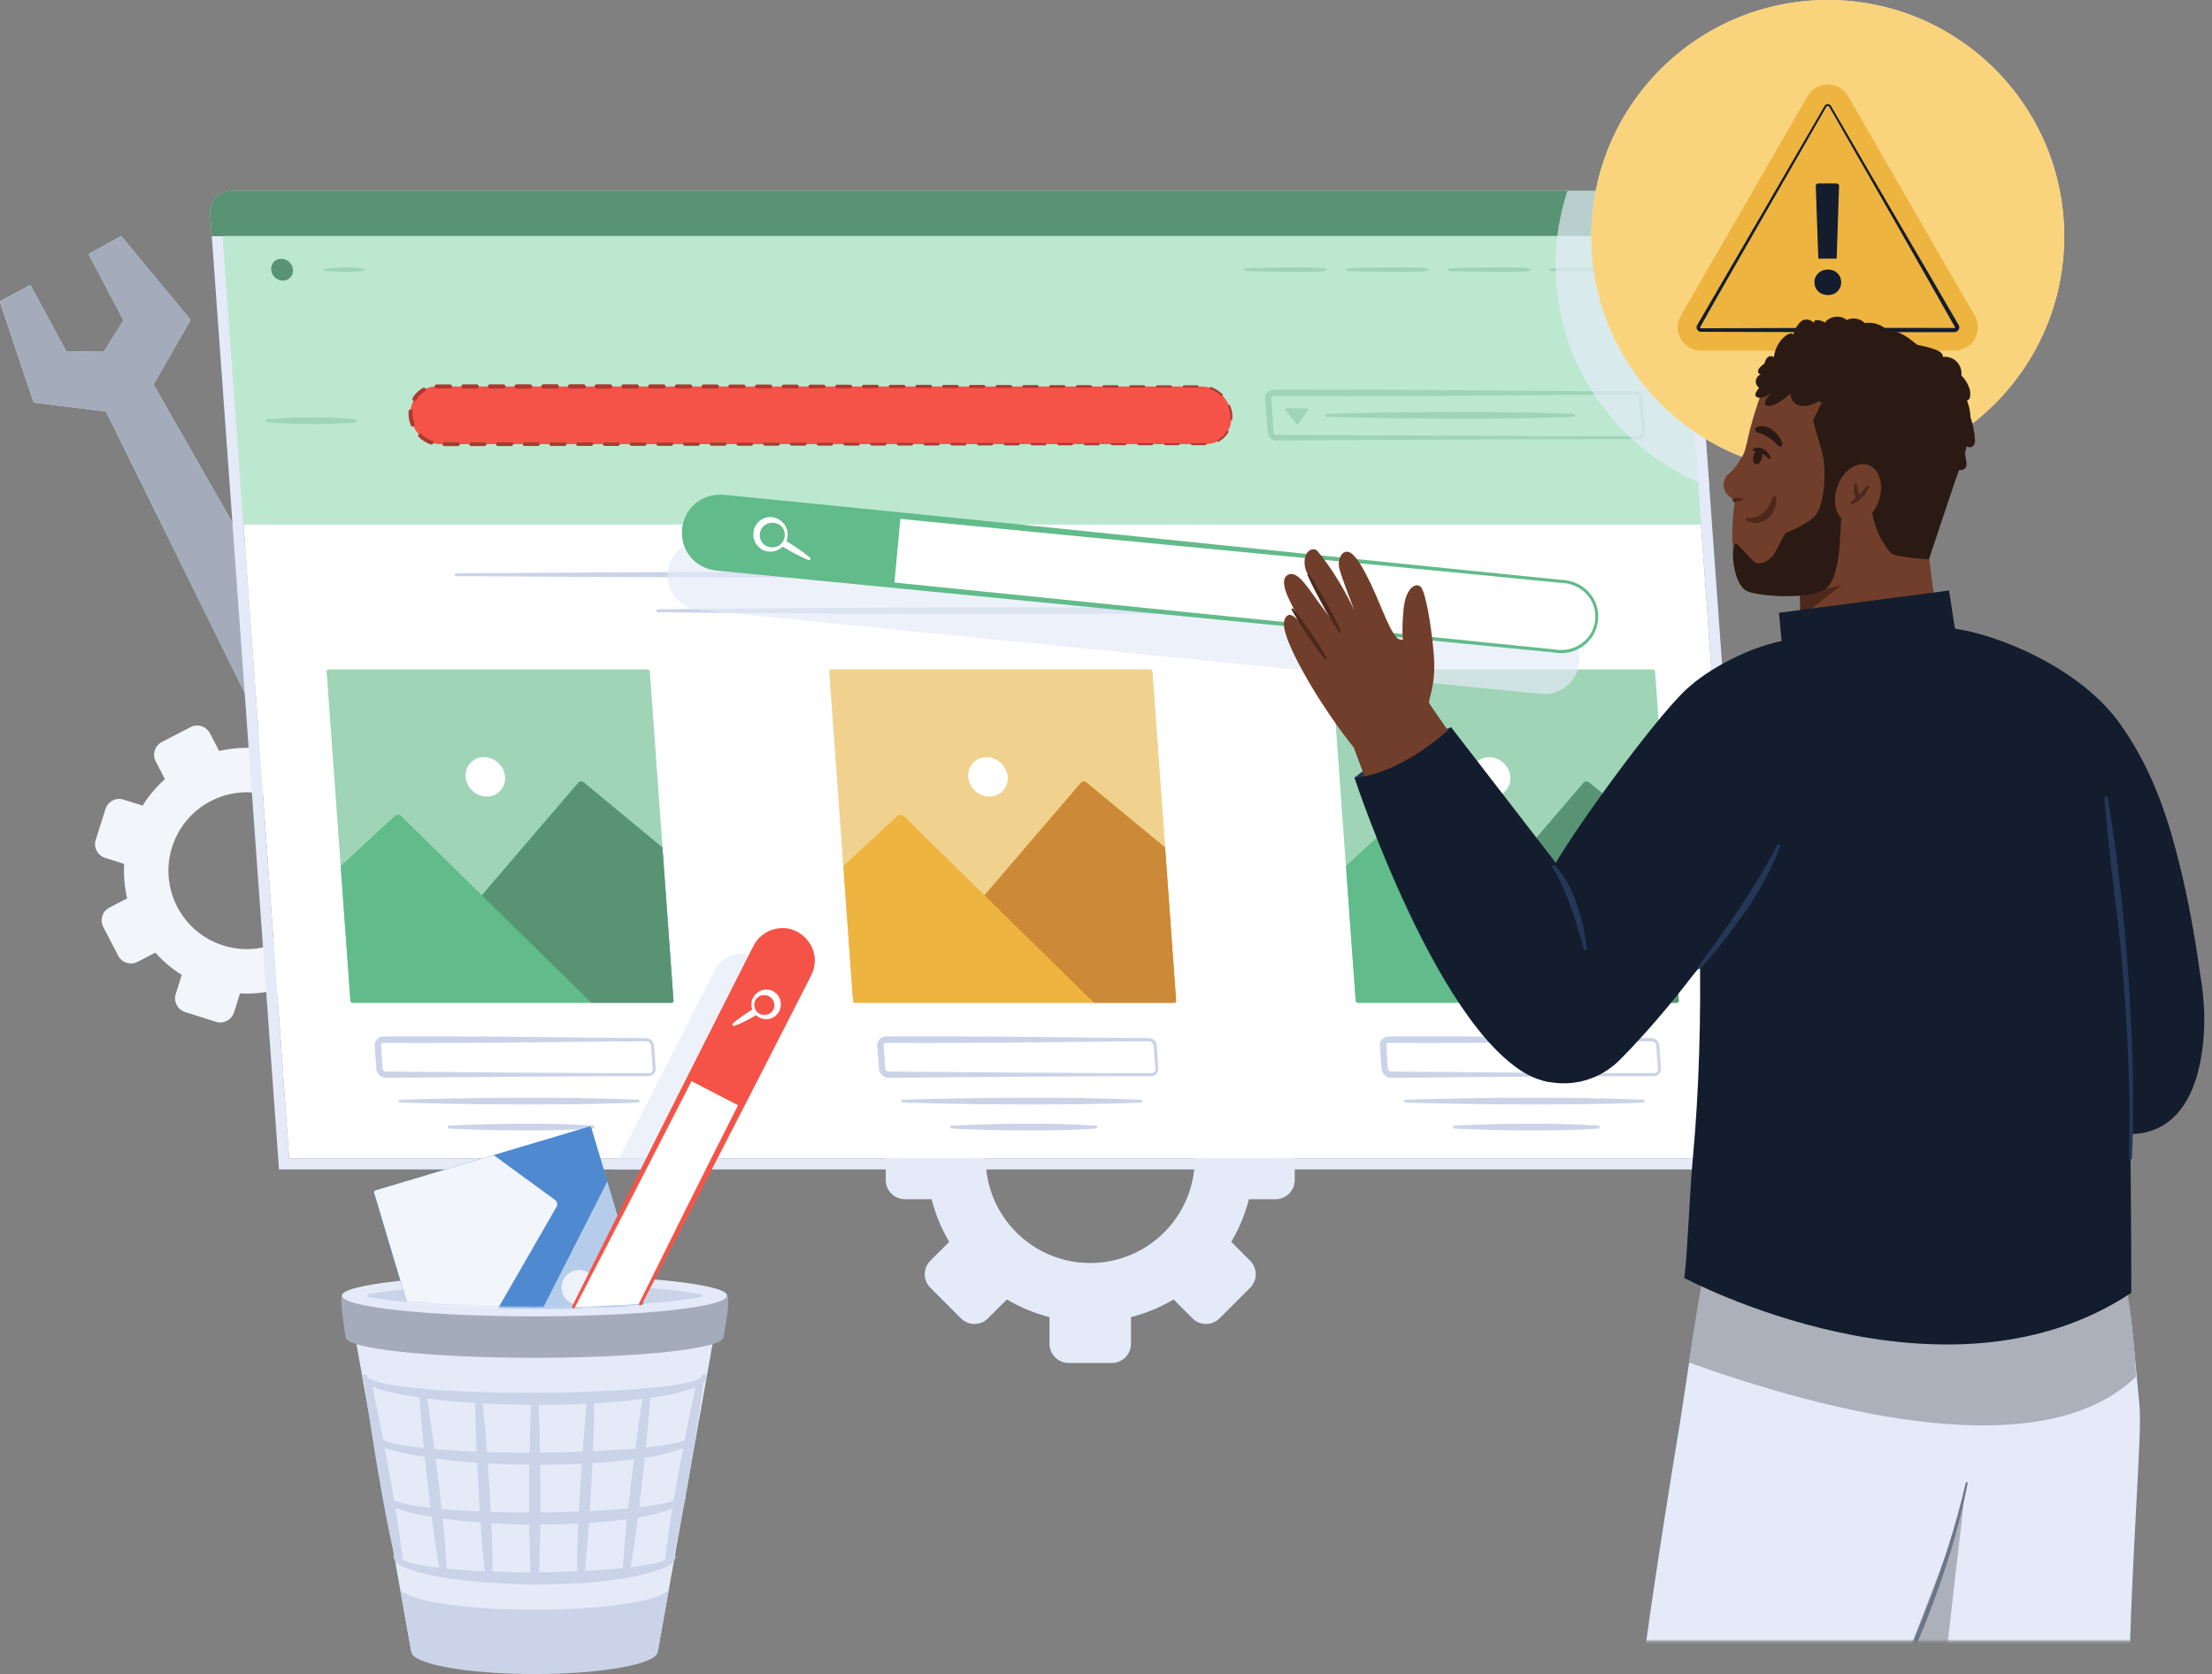 <svg width="987" height="747" viewBox="0 0 987 747" fill="none" xmlns="http://www.w3.org/2000/svg">
<rect x="0" y="0" width="987" height="747" fill="#808080" stroke="none"/>
<path d="M0.027 134.9L14.887 179.28C14.947 179.47 15.117 179.61 15.317 179.64L47.037 183.62C47.217 183.64 47.367 183.75 47.447 183.91L120.017 331.14C120.147 331.41 120.477 331.51 120.747 331.37L149.947 315.24C150.207 315.1 150.297 314.77 150.147 314.52L68.657 171.83C68.567 171.67 68.567 171.47 68.657 171.31L84.867 143.05C84.977 142.86 84.957 142.62 84.817 142.45L54.377 105.69C54.217 105.5 53.937 105.44 53.717 105.56L39.947 113.07C39.697 113.21 39.597 113.52 39.737 113.78L54.937 142.67C55.027 142.84 55.017 143.04 54.917 143.19L46.447 156.74C46.347 156.9 46.177 156.99 45.997 156.99L29.847 156.75C29.657 156.75 29.477 156.64 29.387 156.47L13.817 127.61C13.677 127.35 13.357 127.26 13.107 127.4L0.277 134.25C0.047 134.37 -0.053 134.64 0.027 134.88V134.9Z" fill="#E4EAF8"/>
<path d="M0.027 134.9L14.887 179.28C14.947 179.47 15.117 179.61 15.317 179.64L47.037 183.62C47.217 183.64 47.367 183.75 47.447 183.91L120.017 331.14C120.147 331.41 120.477 331.51 120.747 331.37L149.947 315.24C150.207 315.1 150.297 314.77 150.147 314.52L68.657 171.83C68.567 171.67 68.567 171.47 68.657 171.31L84.867 143.05C84.977 142.86 84.957 142.62 84.817 142.45L54.377 105.69C54.217 105.5 53.937 105.44 53.717 105.56L39.947 113.07C39.697 113.21 39.597 113.52 39.737 113.78L54.937 142.67C55.027 142.84 55.017 143.04 54.917 143.19L46.447 156.74C46.347 156.9 46.177 156.99 45.997 156.99L29.847 156.75C29.657 156.75 29.477 156.64 29.387 156.47L13.817 127.61C13.677 127.35 13.357 127.26 13.107 127.4L0.277 134.25C0.047 134.37 -0.053 134.64 0.027 134.88V134.9Z" fill="#A4ABBA"/>
<path d="M569.167 498.74H557.277C555.537 491.97 552.857 485.59 549.387 479.72L557.807 471.3C561.147 467.96 561.147 462.55 557.807 459.21L544.177 445.58C540.837 442.24 535.427 442.24 532.087 445.58L523.667 454C517.797 450.53 511.417 447.84 504.647 446.11V434.22C504.647 429.5 500.827 425.67 496.097 425.67H476.837C472.117 425.67 468.287 429.5 468.287 434.22V446.11C461.517 447.85 455.137 450.53 449.267 454L440.847 445.58C437.507 442.24 432.097 442.24 428.757 445.58L415.127 459.21C411.787 462.55 411.787 467.96 415.127 471.3L423.547 479.72C420.077 485.59 417.397 491.97 415.657 498.74H403.767C399.047 498.74 395.217 502.56 395.217 507.29V526.55C395.217 531.27 399.047 535.1 403.767 535.1H415.657C417.397 541.87 420.077 548.25 423.547 554.12L415.127 562.54C411.787 565.88 411.787 571.29 415.127 574.63L428.757 588.26C432.097 591.6 437.507 591.6 440.847 588.26L449.267 579.84C455.137 583.31 461.517 586 468.287 587.73V599.62C468.287 604.34 472.117 608.17 476.837 608.17H496.097C500.827 608.17 504.647 604.34 504.647 599.62V587.73C511.417 585.99 517.797 583.31 523.667 579.84L532.087 588.26C535.427 591.6 540.837 591.6 544.177 588.26L557.807 574.63C561.147 571.29 561.147 565.88 557.807 562.54L549.387 554.12C552.857 548.25 555.547 541.87 557.277 535.1H569.167C573.887 535.1 577.717 531.27 577.717 526.55V507.29C577.717 502.56 573.887 498.74 569.167 498.74ZM486.467 563.57C460.707 563.57 439.817 542.68 439.817 516.92C439.817 491.16 460.707 470.27 486.467 470.27C512.227 470.27 533.117 491.16 533.117 516.92C533.117 542.68 512.227 563.57 486.467 563.57Z" fill="#E4EAF8"/>
<path d="M173.387 394.24L164.887 391.55C165.177 386.32 164.707 381.15 163.547 376.16L171.467 372.05C174.607 370.42 175.837 366.55 174.207 363.41L167.547 350.58C165.917 347.44 162.047 346.21 158.907 347.84L150.987 351.95C147.577 348.14 143.617 344.78 139.177 342L141.867 333.5C142.937 330.13 141.067 326.52 137.687 325.45L123.917 321.09C120.547 320.02 116.937 321.9 115.867 325.27L113.177 333.77C107.947 333.48 102.777 333.95 97.787 335.11L93.677 327.19C92.047 324.05 88.177 322.82 85.037 324.45L72.207 331.11C69.067 332.74 67.837 336.61 69.467 339.75L73.577 347.67C69.767 351.08 66.407 355.04 63.627 359.48L55.127 356.79C51.757 355.72 48.147 357.59 47.077 360.97L42.717 374.74C41.647 378.11 43.527 381.72 46.897 382.79L55.397 385.48C55.107 390.71 55.577 395.88 56.737 400.87L48.817 404.98C45.677 406.61 44.447 410.48 46.077 413.62L52.737 426.45C54.367 429.59 58.237 430.82 61.377 429.19L69.297 425.08C72.707 428.89 76.667 432.25 81.107 435.03L78.417 443.53C77.347 446.9 79.227 450.51 82.597 451.58L96.367 455.94C99.747 457.01 103.347 455.13 104.417 451.76L107.107 443.26C112.337 443.55 117.507 443.08 122.497 441.92L126.607 449.84C128.237 452.98 132.107 454.21 135.247 452.58L148.077 445.92C151.217 444.29 152.447 440.42 150.817 437.28L146.707 429.36C150.517 425.95 153.877 421.99 156.657 417.55L165.157 420.24C168.527 421.31 172.137 419.43 173.207 416.06L177.567 402.29C178.637 398.91 176.757 395.31 173.387 394.24ZM99.587 421.88C81.167 416.05 70.957 396.38 76.787 377.97C82.617 359.55 102.287 349.34 120.697 355.17C139.117 361 149.327 380.67 143.497 399.08C137.667 417.5 117.997 427.71 99.587 421.88Z" fill="#F2F5FA"/>
<path d="M749.047 95.75L779.377 516.92H129.017L98.687 95.75C98.457 92.61 100.837 90.07 103.967 90.07H742.957C746.087 90.07 748.817 92.62 749.037 95.75H749.047Z" fill="white"/>
<path d="M762.687 217.13L754.637 105.36L753.947 95.75C753.527 89.92 748.447 85.18 742.607 85.18H103.617C97.787 85.18 93.387 89.92 93.807 95.75L94.497 105.36L124.487 521.83H784.627L762.687 217.13ZM129.027 516.93L108.657 234.07L99.387 105.36L98.697 95.75C98.677 95.43 98.677 95.12 98.707 94.82C98.727 94.65 98.747 94.48 98.777 94.32C98.807 94.15 98.847 93.99 98.897 93.83C98.977 93.52 99.087 93.23 99.227 92.96C99.307 92.8 99.397 92.65 99.487 92.5C99.577 92.37 99.667 92.23 99.767 92.11C99.867 91.98 99.967 91.86 100.077 91.74C100.197 91.61 100.317 91.49 100.457 91.37C100.577 91.26 100.717 91.15 100.857 91.05C100.857 91.05 100.867 91.05 100.867 91.04C101.007 90.94 101.157 90.85 101.317 90.76C101.467 90.67 101.627 90.59 101.797 90.52C102.127 90.37 102.477 90.26 102.837 90.19C103.207 90.11 103.587 90.07 103.977 90.07H742.957C744.517 90.07 745.977 90.71 747.087 91.74C747.217 91.87 747.347 92 747.477 92.14C747.727 92.41 747.957 92.72 748.147 93.04C748.147 93.04 748.157 93.04 748.157 93.05C748.657 93.85 748.967 94.77 749.037 95.75L749.727 105.36L757.637 215.1L758.997 234.07L779.377 516.93H129.027Z" fill="#E4EAF8"/>
<path d="M754.637 105.36H94.497L93.807 95.75C93.387 89.92 97.787 85.18 103.617 85.18H742.607C748.447 85.18 753.527 89.92 753.947 95.75L754.637 105.36Z" fill="#61BB8A"/>
<path d="M753.947 95.75L754.637 105.35H94.497L93.807 95.75C93.387 89.91 97.787 85.17 103.627 85.17H742.607C748.447 85.17 753.527 89.91 753.947 95.75Z" fill="#589473"/>
<path d="M759.007 234.07H108.657L99.387 105.36H749.737L759.007 234.07Z" fill="#EBF5F0"/>
<path d="M759.007 234.07H108.657L99.387 105.36H749.737L759.007 234.07Z" fill="#BCE8D0"/>
<path d="M513.727 480.17C475.597 480.2 434.537 480.63 396.317 480.9C393.957 480.87 392.087 478.7 392.167 476.38L392.087 475.32C391.957 473.21 391.587 468.96 391.447 466.85C391.127 464.64 393.047 462.39 395.307 462.49C406.637 462.45 417.967 462.39 429.297 462.48C451.867 462.5 483.097 463.03 505.777 463.17L510.027 463.19H512.147C512.977 463.16 513.887 463.32 514.567 463.82C515.657 464.53 516.197 465.84 516.177 467.11L516.247 468.17L516.537 472.41L516.827 476.65C517.097 478.39 515.567 480.27 513.727 480.17ZM513.727 478.89C514.837 478.89 515.707 477.92 515.517 476.75L515.197 472.51L514.877 468.27C514.877 467.9 514.757 467.05 514.757 466.68C514.727 466 514.347 465.38 513.787 465C513.337 464.66 512.707 464.62 512.167 464.64H510.047L505.797 464.66C483.077 464.81 451.927 465.32 429.317 465.35C417.987 465.44 406.657 465.37 395.327 465.34C394.997 465.34 394.717 465.47 394.537 465.68C394.397 465.85 394.307 466.06 394.297 466.29C394.297 466.38 394.297 466.42 394.297 466.63L394.587 470.87L394.877 475.11C394.877 475.47 394.977 476.35 394.987 476.7C394.987 477.45 395.667 478.11 396.407 478.14C434.637 478.43 475.617 478.84 513.747 478.88L513.727 478.89Z" fill="#CAD3E8"/>
<path d="M514.207 299.65L524.787 446.5C524.827 447.01 524.497 447.43 524.067 447.43H381.497C381.057 447.43 380.677 447.01 380.637 446.5L370.057 299.65C370.017 299.14 370.347 298.73 370.777 298.73H513.347C513.787 298.73 514.167 299.15 514.207 299.65Z" fill="#F7E8C5"/>
<path d="M514.207 299.65L524.787 446.5C524.827 447.01 524.497 447.43 524.067 447.43H381.497C381.057 447.43 380.677 447.01 380.637 446.5L370.057 299.65C370.017 299.14 370.347 298.73 370.777 298.73H513.347C513.787 298.73 514.167 299.15 514.207 299.65Z" fill="#F0D18E"/>
<path d="M519.857 378.16L524.777 446.5C524.817 447.01 524.487 447.43 524.057 447.43H488.147L436.107 403.18L482.347 349.22C483.047 348.64 484.007 348.63 484.807 349.17L519.867 378.15L519.857 378.16Z" fill="#EEB440"/>
<path d="M519.857 378.16L524.777 446.5C524.817 447.01 524.487 447.43 524.057 447.43H488.147L436.107 403.18L482.487 349.1C483.097 348.6 483.937 348.58 484.637 349.06L519.857 378.16Z" fill="#CC8937"/>
<path d="M488.147 447.43H381.487C381.047 447.43 380.667 447.01 380.627 446.5L376.297 386.42L400.477 364.08C401.227 363.39 402.307 363.38 403.167 364.05L488.147 447.44V447.43Z" fill="#EEB440"/>
<path d="M447.395 352.981C450.651 349.606 450.351 344.036 446.726 340.539C443.101 337.042 437.523 336.942 434.268 340.317C431.013 343.692 431.312 349.262 434.937 352.759C438.562 356.256 444.14 356.355 447.395 352.981Z" fill="white"/>
<path d="M289.457 480.17C251.327 480.2 210.267 480.63 172.047 480.9C169.687 480.87 167.817 478.7 167.897 476.38L167.817 475.32C167.687 473.21 167.317 468.96 167.177 466.85C166.857 464.64 168.777 462.39 171.037 462.49C182.367 462.45 193.697 462.39 205.027 462.48C227.597 462.5 258.827 463.03 281.507 463.17L285.757 463.19H287.877C288.707 463.16 289.617 463.32 290.297 463.82C291.387 464.53 291.927 465.84 291.907 467.11L291.977 468.17L292.267 472.41L292.557 476.65C292.827 478.39 291.297 480.27 289.457 480.17ZM289.457 478.89C290.567 478.89 291.437 477.92 291.247 476.75L290.927 472.51L290.607 468.27C290.607 467.9 290.487 467.05 290.487 466.68C290.457 466 290.077 465.38 289.517 465C289.067 464.66 288.437 464.62 287.897 464.64H285.777L281.527 464.66C258.807 464.81 227.657 465.32 205.047 465.35C193.717 465.44 182.387 465.37 171.057 465.34C170.727 465.34 170.447 465.47 170.267 465.68C170.127 465.85 170.037 466.06 170.027 466.29C170.027 466.38 170.027 466.42 170.027 466.63L170.317 470.87L170.607 475.11C170.607 475.47 170.707 476.35 170.717 476.7C170.717 477.45 171.397 478.11 172.137 478.14C210.367 478.43 251.347 478.84 289.477 478.88L289.457 478.89Z" fill="#CAD3E8"/>
<path d="M178.537 490.69C213.867 489.73 249.437 489.31 284.767 490.69C285.117 490.71 285.397 491.01 285.377 491.36C285.357 491.69 285.097 491.95 284.767 491.97C280.337 492.18 275.917 492.32 271.487 492.44C249.487 492.98 227.067 492.91 205.087 492.57C196.237 492.45 187.377 492.27 178.527 491.97C178.177 491.96 177.897 491.66 177.907 491.31C177.917 490.97 178.187 490.7 178.527 490.69H178.537Z" fill="#CAD3E8"/>
<path d="M200.307 502.27C221.747 501.3 243.237 500.88 264.667 502.27C265.417 502.32 265.457 503.5 264.667 503.55C253.947 504.34 243.227 504.45 232.487 504.39C221.757 504.34 211.027 504.13 200.307 503.55C199.537 503.51 199.497 502.31 200.307 502.27Z" fill="#CAD3E8"/>
<path d="M402.817 490.69C438.147 489.73 473.717 489.31 509.047 490.69C509.397 490.71 509.677 491.01 509.657 491.36C509.637 491.69 509.377 491.95 509.047 491.97C504.617 492.18 500.197 492.32 495.767 492.44C473.767 492.98 451.347 492.91 429.367 492.57C420.517 492.45 411.657 492.27 402.807 491.97C402.457 491.96 402.177 491.66 402.187 491.31C402.197 490.97 402.467 490.7 402.807 490.69H402.817Z" fill="#CAD3E8"/>
<path d="M424.587 502.27C446.027 501.3 467.517 500.88 488.947 502.27C489.697 502.32 489.737 503.5 488.947 503.55C478.227 504.34 467.507 504.45 456.767 504.39C446.037 504.34 435.307 504.13 424.587 503.55C423.817 503.51 423.777 502.31 424.587 502.27Z" fill="#CAD3E8"/>
<path d="M627.087 490.69C662.417 489.73 697.987 489.31 733.317 490.69C733.667 490.71 733.947 491.01 733.927 491.36C733.907 491.69 733.647 491.95 733.317 491.97C728.887 492.18 724.467 492.32 720.037 492.44C698.037 492.98 675.617 492.91 653.637 492.57C644.787 492.45 635.927 492.27 627.077 491.97C626.727 491.96 626.447 491.66 626.457 491.31C626.467 490.97 626.737 490.7 627.077 490.69H627.087Z" fill="#CAD3E8"/>
<path d="M648.867 502.27C670.307 501.3 691.797 500.88 713.227 502.27C713.977 502.32 714.017 503.5 713.227 503.55C702.507 504.34 691.787 504.45 681.047 504.39C670.317 504.34 659.587 504.13 648.867 503.55C648.097 503.51 648.057 502.31 648.867 502.27Z" fill="#CAD3E8"/>
<path d="M289.927 299.65L300.507 446.5C300.547 447.01 300.217 447.43 299.787 447.43H157.217C156.777 447.43 156.397 447.01 156.357 446.5L145.777 299.65C145.737 299.14 146.067 298.73 146.497 298.73H289.067C289.507 298.73 289.887 299.15 289.927 299.65Z" fill="#D7F2E3"/>
<path d="M289.927 299.65L300.507 446.5C300.547 447.01 300.217 447.43 299.787 447.43H157.217C156.777 447.43 156.397 447.01 156.357 446.5L145.777 299.65C145.737 299.14 146.067 298.73 146.497 298.73H289.067C289.507 298.73 289.887 299.15 289.927 299.65Z" fill="#9FD4B7"/>
<path d="M295.577 378.16L300.497 446.5C300.537 447.01 300.207 447.43 299.777 447.43H263.867L211.827 403.18L258.067 349.22C258.767 348.64 259.727 348.63 260.527 349.17L295.587 378.15L295.577 378.16Z" fill="#61BB8A"/>
<path d="M295.577 378.16L300.497 446.5C300.537 447.01 300.207 447.43 299.777 447.43H263.867L211.827 403.18L258.207 349.1C258.817 348.6 259.657 348.58 260.357 349.06L295.577 378.16Z" fill="#589473"/>
<path d="M263.867 447.43H157.207C156.767 447.43 156.387 447.01 156.347 446.5L152.017 386.42L176.197 364.08C176.947 363.39 178.027 363.38 178.887 364.05L263.867 447.44V447.43Z" fill="#61BB8A"/>
<path d="M223.119 352.968C226.374 349.594 226.075 344.023 222.45 340.526C218.825 337.029 213.247 336.93 209.992 340.305C206.736 343.679 207.036 349.25 210.661 352.747C214.286 356.244 219.864 356.343 223.119 352.968Z" fill="white"/>
<path d="M738.007 480.17C699.877 480.2 658.817 480.63 620.597 480.9C618.237 480.88 616.367 478.7 616.447 476.38L616.367 475.32C616.237 473.21 615.867 468.96 615.727 466.85C615.407 464.64 617.327 462.39 619.587 462.49C630.917 462.45 642.247 462.39 653.577 462.48C676.147 462.5 707.377 463.03 730.057 463.17L734.307 463.19H736.427C737.257 463.16 738.167 463.32 738.847 463.82C739.937 464.53 740.477 465.84 740.457 467.11L740.527 468.17L740.817 472.41L741.107 476.65C741.377 478.39 739.847 480.27 738.007 480.17ZM738.007 478.89C739.117 478.89 739.987 477.92 739.797 476.75L739.477 472.51L739.157 468.27C739.157 467.9 739.037 467.05 739.037 466.68C739.007 466 738.627 465.38 738.067 465C737.617 464.66 736.987 464.62 736.447 464.64H734.327L730.077 464.66C707.357 464.81 676.207 465.32 653.597 465.35C642.267 465.44 630.937 465.37 619.607 465.34C619.277 465.34 618.997 465.47 618.817 465.68C618.677 465.85 618.587 466.06 618.577 466.29C618.577 466.38 618.577 466.42 618.577 466.63L618.867 470.87L619.157 475.11C619.157 475.47 619.257 476.35 619.267 476.7C619.267 477.45 619.947 478.11 620.687 478.14C658.917 478.43 699.897 478.84 738.027 478.88L738.007 478.89Z" fill="#CAD3E8"/>
<path d="M738.478 299.65L749.057 446.5C749.097 447.01 748.768 447.43 748.338 447.43H605.768C605.328 447.43 604.948 447.01 604.908 446.5L594.328 299.65C594.288 299.14 594.618 298.73 595.048 298.73H737.617C738.057 298.73 738.438 299.15 738.478 299.65Z" fill="#D7F2E3"/>
<path d="M738.478 299.65L749.057 446.5C749.097 447.01 748.768 447.43 748.338 447.43H605.768C605.328 447.43 604.948 447.01 604.908 446.5L594.328 299.65C594.288 299.14 594.618 298.73 595.048 298.73H737.617C738.057 298.73 738.438 299.15 738.478 299.65Z" fill="#9FD4B7"/>
<path d="M744.137 378.16L749.057 446.5C749.097 447.01 748.767 447.43 748.337 447.43H712.427L660.387 403.18L706.627 349.22C707.327 348.64 708.287 348.63 709.087 349.17L744.147 378.15L744.137 378.16Z" fill="#61BB8A"/>
<path d="M744.137 378.16L749.057 446.5C749.097 447.01 748.767 447.43 748.337 447.43H712.427L660.387 403.18L706.767 349.1C707.377 348.6 708.217 348.58 708.917 349.06L744.137 378.16Z" fill="#589473"/>
<path d="M712.427 447.43H605.767C605.327 447.43 604.947 447.01 604.907 446.5L600.577 386.42L624.757 364.08C625.507 363.39 626.587 363.38 627.447 364.05L712.427 447.44V447.43Z" fill="#61BB8A"/>
<path d="M671.679 352.986C674.935 349.611 674.635 344.04 671.01 340.543C667.385 337.046 661.807 336.947 658.552 340.322C655.296 343.696 655.596 349.267 659.221 352.764C662.846 356.261 668.424 356.36 671.679 352.986Z" fill="white"/>
<path d="M144.887 119.92C150.737 119.28 156.647 118.99 162.467 119.92C162.707 119.97 162.857 120.19 162.807 120.43C162.777 120.61 162.627 120.74 162.467 120.77C159.557 121.3 156.617 121.36 153.677 121.33C150.747 121.29 147.817 121.16 144.887 120.77C144.407 120.72 144.397 119.97 144.887 119.92Z" fill="#9FD4B7"/>
<path d="M555.257 119.92C556.537 119.55 558.467 119.66 559.797 119.59C564.207 119.47 569.037 119.39 573.427 119.37C577.967 119.34 582.517 119.29 587.057 119.44C587.917 119.57 592.137 119.24 591.877 120.5C591.827 120.63 591.727 120.73 591.607 120.77C590.097 121.31 588.577 121.16 587.067 121.25C585.557 121.31 584.037 121.32 582.527 121.34C575.017 121.35 567.337 121.3 559.817 121.09C558.487 121.03 556.567 121.13 555.277 120.76C554.857 120.66 554.857 120.01 555.277 119.91L555.257 119.92Z" fill="#9FD4B7"/>
<path d="M600.747 119.92C602.027 119.55 603.957 119.66 605.287 119.59C609.697 119.47 614.527 119.39 618.917 119.37C623.457 119.34 628.007 119.29 632.547 119.44C633.407 119.57 637.627 119.24 637.367 120.5C637.317 120.63 637.217 120.73 637.097 120.77C635.587 121.31 634.067 121.16 632.557 121.25C631.047 121.31 629.527 121.32 628.017 121.34C620.507 121.35 612.827 121.3 605.307 121.09C603.977 121.03 602.057 121.13 600.767 120.76C600.347 120.66 600.347 120.01 600.767 119.91L600.747 119.92Z" fill="#9FD4B7"/>
<path d="M646.237 119.92C647.517 119.55 649.447 119.66 650.777 119.59C655.187 119.47 660.017 119.39 664.407 119.37C668.947 119.34 673.497 119.29 678.037 119.44C678.897 119.57 683.117 119.24 682.857 120.5C682.807 120.63 682.707 120.73 682.587 120.77C681.077 121.31 679.557 121.16 678.047 121.25C676.537 121.31 675.017 121.32 673.507 121.34C665.987 121.35 658.317 121.3 650.797 121.09C649.467 121.03 647.547 121.13 646.257 120.76C645.837 120.66 645.837 120.01 646.257 119.91L646.237 119.92Z" fill="#9FD4B7"/>
<path d="M691.727 119.92C693.007 119.55 694.937 119.66 696.267 119.59C700.677 119.47 705.507 119.39 709.897 119.37C714.437 119.34 718.987 119.29 723.527 119.44C724.387 119.57 728.607 119.24 728.347 120.5C728.297 120.63 728.197 120.73 728.077 120.77C726.567 121.31 725.047 121.16 723.537 121.25C722.027 121.31 720.507 121.32 718.997 121.34C711.487 121.35 703.807 121.3 696.287 121.09C694.957 121.03 693.037 121.13 691.747 120.76C691.327 120.66 691.327 120.01 691.747 119.91L691.727 119.92Z" fill="#9FD4B7"/>
<path d="M129.504 123.854C131.306 121.985 131.139 118.901 129.132 116.965C127.125 115.028 124.037 114.973 122.235 116.841C120.432 118.709 120.599 121.794 122.606 123.73C124.613 125.666 127.701 125.722 129.504 123.854Z" fill="#589473"/>
<path d="M119.027 187.11C132.167 186.14 145.407 185.72 158.537 187.11C158.887 187.16 159.137 187.48 159.097 187.83C159.057 188.13 158.827 188.35 158.537 188.39C151.967 189.19 145.387 189.28 138.787 189.23C132.197 189.17 125.607 188.98 119.037 188.39C118.287 188.32 118.267 187.18 119.037 187.11H119.027Z" fill="#9FD4B7"/>
<path d="M731.157 195.92C680.177 195.96 620.787 196.24 569.867 196.52C568.507 196.63 567.067 196.03 566.317 194.86C565.577 193.96 565.677 192.54 565.537 191.45C565.327 188.59 564.807 182.83 564.617 179.97C564.567 179.49 564.497 178.29 564.447 177.82C564.207 175.82 565.957 173.85 567.997 173.92C597.727 173.8 630.317 173.9 660.157 174.17L706.237 174.55L729.277 174.64C729.687 174.62 730.437 174.64 730.977 174.92C732.097 175.38 732.887 176.63 732.897 177.79L732.997 179.23L733.397 184.98L733.797 190.73L733.897 192.17L733.947 192.89C734.127 194.47 732.757 196.01 731.157 195.94V195.92ZM731.157 194.64C732.057 194.65 732.767 193.85 732.647 192.96C732.627 192.58 732.507 191.23 732.487 190.81C732.217 187.26 731.777 181.43 731.517 177.89C731.457 176.67 730.527 175.95 729.297 176.07C703.577 176.13 662.857 176.54 637.137 176.73C614.807 176.83 590.217 176.89 568.017 176.79C567.647 176.79 567.387 177 567.307 177.32C567.307 178.94 567.737 183.82 567.817 185.52C567.897 186.8 568.197 191.78 568.277 192.97C568.417 193.79 569.107 194.13 569.887 194.05C620.787 194.33 680.217 194.61 731.177 194.65L731.157 194.64Z" fill="#9FD4B7"/>
<path d="M591.777 184.68C628.497 183.72 665.467 183.3 702.187 184.68C702.537 184.7 702.818 185 702.798 185.35C702.778 185.68 702.517 185.94 702.187 185.96C697.587 186.17 692.987 186.31 688.387 186.43C665.517 186.97 642.217 186.9 619.377 186.56C610.177 186.44 600.977 186.26 591.777 185.96C591.427 185.95 591.147 185.65 591.157 185.3C591.167 184.96 591.447 184.69 591.777 184.68Z" fill="#9FD4B7"/>
<path d="M573.407 182.86L578.407 189.04C578.687 189.39 579.067 189.4 579.307 189.07L583.777 182.87C583.937 182.64 583.807 182.18 583.577 182.18H573.517C573.297 182.18 573.227 182.63 573.407 182.86Z" fill="#9FD4B7"/>
<path d="M537.807 198.2H196.637C189.707 198.2 183.697 192.43 183.197 185.32C182.697 178.21 187.907 172.44 194.837 172.44H536.007C542.937 172.44 548.947 178.21 549.447 185.32C549.947 192.43 544.737 198.2 537.807 198.2Z" fill="#F55347"/>
<path d="M537.807 198.63H531.847C531.607 198.63 531.417 198.44 531.417 198.2C531.417 197.96 531.607 197.77 531.847 197.77H537.807C538.047 197.77 538.237 197.97 538.237 198.2C538.237 198.43 538.047 198.63 537.807 198.63Z" fill="#AB3A32"/>
<path d="M525.897 198.64H519.937C519.687 198.64 519.487 198.45 519.487 198.2C519.487 197.95 519.687 197.75 519.937 197.75H525.897C526.137 197.75 526.337 197.96 526.337 198.2C526.337 198.44 526.137 198.64 525.897 198.64Z" fill="#AB3A32"/>
<path d="M513.987 198.66H508.027C507.767 198.66 507.557 198.46 507.557 198.2C507.557 197.94 507.767 197.73 508.017 197.73H513.977C514.227 197.73 514.437 197.94 514.437 198.2C514.437 198.45 514.237 198.66 513.977 198.66H513.987Z" fill="#AB3A32"/>
<path d="M502.077 198.67H496.117C495.847 198.67 495.637 198.46 495.637 198.2C495.637 197.93 495.847 197.72 496.117 197.72H502.077C502.337 197.72 502.547 197.94 502.547 198.2C502.547 198.46 502.337 198.67 502.077 198.67Z" fill="#AB3A32"/>
<path d="M490.167 198.69H484.207C483.937 198.69 483.707 198.48 483.707 198.2C483.707 197.93 483.927 197.7 484.207 197.7H490.167C490.437 197.7 490.657 197.93 490.657 198.2C490.657 198.47 490.437 198.69 490.167 198.69Z" fill="#AB3A32"/>
<path d="M478.257 198.7H472.297C472.017 198.7 471.787 198.48 471.787 198.2C471.787 197.92 472.017 197.69 472.297 197.69H478.257C478.537 197.69 478.757 197.92 478.757 198.2C478.757 198.48 478.537 198.7 478.257 198.7Z" fill="#AB3A32"/>
<path d="M466.347 198.72H460.387C460.097 198.72 459.857 198.49 459.857 198.2C459.857 197.91 460.097 197.67 460.387 197.67H466.347C466.637 197.67 466.867 197.91 466.867 198.2C466.867 198.49 466.637 198.72 466.347 198.72Z" fill="#AB3A32"/>
<path d="M454.437 198.73H448.477C448.177 198.73 447.937 198.5 447.937 198.2C447.937 197.9 448.177 197.66 448.477 197.66H454.437C454.737 197.66 454.967 197.91 454.967 198.2C454.967 198.5 454.727 198.73 454.437 198.73Z" fill="#AB3A32"/>
<path d="M442.517 198.75H436.557C436.247 198.75 435.997 198.51 435.997 198.2C435.997 197.89 436.247 197.64 436.557 197.64H442.517C442.817 197.64 443.067 197.89 443.067 198.2C443.067 198.5 442.817 198.75 442.517 198.75Z" fill="#AB3A32"/>
<path d="M430.617 198.76H424.657C424.337 198.76 424.087 198.51 424.087 198.19C424.087 197.87 424.347 197.62 424.657 197.62H430.617C430.927 197.62 431.187 197.88 431.177 198.19C431.167 198.5 430.927 198.76 430.617 198.76Z" fill="#AB3A32"/>
<path d="M418.697 198.78H412.737C412.407 198.78 412.147 198.52 412.147 198.2C412.147 197.87 412.407 197.61 412.737 197.61H418.697C419.017 197.61 419.277 197.88 419.277 198.2C419.277 198.52 419.017 198.78 418.697 198.78Z" fill="#AB3A32"/>
<path d="M406.787 198.8H400.827C400.497 198.8 400.227 198.54 400.217 198.2C400.207 197.86 400.487 197.6 400.817 197.59H406.777C407.107 197.59 407.377 197.87 407.377 198.2C407.377 198.53 407.107 198.8 406.777 198.8H406.787Z" fill="#AB3A32"/>
<path d="M394.877 198.81H388.917C388.577 198.81 388.297 198.54 388.297 198.2C388.297 197.86 388.577 197.58 388.917 197.58H394.877C395.217 197.58 395.487 197.86 395.487 198.2C395.487 198.54 395.217 198.81 394.877 198.81Z" fill="#AB3A32"/>
<path d="M382.967 198.83H377.007C376.657 198.83 376.367 198.55 376.367 198.2C376.367 197.85 376.647 197.56 376.997 197.56H382.957C383.307 197.56 383.587 197.85 383.587 198.2C383.587 198.55 383.307 198.83 382.957 198.83H382.967Z" fill="#AB3A32"/>
<path d="M371.057 198.84H365.097C364.737 198.84 364.447 198.56 364.447 198.2C364.447 197.84 364.737 197.55 365.097 197.55H371.057C371.417 197.55 371.697 197.85 371.697 198.2C371.697 198.55 371.407 198.84 371.057 198.84Z" fill="#AB3A32"/>
<path d="M359.147 198.86H353.187C352.817 198.86 352.517 198.57 352.517 198.2C352.517 197.83 352.817 197.53 353.187 197.53H359.147C359.507 197.53 359.807 197.83 359.807 198.2C359.807 198.56 359.517 198.86 359.147 198.86Z" fill="#AB3A32"/>
<path d="M347.237 198.87H341.277C340.897 198.87 340.597 198.57 340.597 198.2C340.597 197.83 340.897 197.52 341.277 197.52H347.237C347.607 197.52 347.907 197.83 347.907 198.2C347.907 198.57 347.607 198.87 347.237 198.87Z" fill="#AB3A32"/>
<path d="M335.327 198.89H329.367C328.977 198.89 328.667 198.59 328.667 198.2C328.667 197.81 328.977 197.5 329.367 197.5H335.327C335.707 197.5 336.017 197.82 336.017 198.2C336.017 198.58 335.707 198.89 335.327 198.89Z" fill="#AB3A32"/>
<path d="M323.417 198.9H317.457C317.067 198.9 316.747 198.59 316.747 198.2C316.747 197.81 317.067 197.49 317.457 197.49H323.417C323.807 197.49 324.117 197.81 324.117 198.2C324.117 198.59 323.807 198.9 323.417 198.9Z" fill="#AB3A32"/>
<path d="M311.507 198.92H305.547C305.147 198.92 304.817 198.6 304.817 198.2C304.817 197.8 305.147 197.47 305.547 197.47H311.507C311.907 197.47 312.227 197.8 312.227 198.2C312.227 198.6 311.907 198.92 311.507 198.92Z" fill="#AB3A32"/>
<path d="M299.597 198.94H293.637C293.227 198.94 292.897 198.62 292.887 198.2C292.887 197.79 293.217 197.46 293.627 197.45H299.587C299.997 197.45 300.327 197.79 300.327 198.2C300.327 198.61 299.997 198.94 299.587 198.94H299.597Z" fill="#AB3A32"/>
<path d="M287.687 198.95H281.727C281.307 198.95 280.967 198.62 280.967 198.2C280.967 197.78 281.307 197.44 281.727 197.44H287.687C288.107 197.44 288.437 197.79 288.437 198.2C288.437 198.62 288.097 198.95 287.687 198.95Z" fill="#AB3A32"/>
<path d="M275.777 198.97H269.817C269.387 198.97 269.037 198.63 269.037 198.2C269.037 197.77 269.387 197.42 269.807 197.42H275.767C276.187 197.42 276.537 197.77 276.537 198.2C276.537 198.62 276.197 198.97 275.767 198.97H275.777Z" fill="#AB3A32"/>
<path d="M263.867 198.98H257.907C257.467 198.98 257.117 198.63 257.117 198.2C257.117 197.76 257.467 197.41 257.907 197.41H263.867C264.297 197.41 264.647 197.77 264.647 198.2C264.647 198.63 264.297 198.98 263.867 198.98Z" fill="#AB3A32"/>
<path d="M251.957 199H245.997C245.547 199 245.187 198.65 245.187 198.2C245.187 197.75 245.547 197.39 245.997 197.39H251.957C252.397 197.39 252.757 197.76 252.757 198.2C252.757 198.64 252.397 199 251.957 199Z" fill="#AB3A32"/>
<path d="M240.047 199.01H234.087C233.637 199.01 233.267 198.65 233.267 198.2C233.267 197.75 233.637 197.38 234.087 197.38H240.047C240.497 197.38 240.857 197.75 240.857 198.2C240.857 198.65 240.497 199.01 240.047 199.01Z" fill="#AB3A32"/>
<path d="M228.137 199.03H222.177C221.717 199.03 221.337 198.66 221.337 198.2C221.337 197.74 221.707 197.36 222.177 197.36H228.137C228.597 197.36 228.967 197.74 228.967 198.2C228.967 198.66 228.597 199.03 228.137 199.03Z" fill="#AB3A32"/>
<path d="M216.227 199.04H210.267C209.797 199.04 209.417 198.67 209.417 198.2C209.417 197.73 209.797 197.35 210.267 197.35H216.227C216.697 197.35 217.067 197.74 217.067 198.2C217.067 198.67 216.687 199.04 216.227 199.04Z" fill="#AB3A32"/>
<path d="M204.317 199.06H198.357C197.877 199.06 197.487 198.68 197.487 198.2C197.487 197.72 197.877 197.33 198.357 197.33H204.317C204.797 197.33 205.177 197.72 205.177 198.2C205.177 198.68 204.797 199.06 204.317 199.06Z" fill="#AB3A32"/>
<path d="M192.197 198.32C190.197 197.63 188.357 196.48 186.847 195.02C186.497 194.68 186.487 194.12 186.827 193.77C187.167 193.42 187.727 193.41 188.077 193.75C189.417 195.05 191.027 196.06 192.777 196.67C193.237 196.83 193.477 197.33 193.317 197.79C193.157 198.25 192.657 198.49 192.207 198.33L192.197 198.32Z" fill="#AB3A32"/>
<path d="M183.327 189.82C182.927 188.84 182.637 187.82 182.467 186.77C182.387 186.25 182.307 185.72 182.297 185.19V183.6C182.277 183.1 182.677 182.7 183.177 182.69C183.677 182.69 184.077 183.08 184.087 183.58V183.7V185.09C184.107 185.55 184.167 186.02 184.237 186.47C184.387 187.39 184.647 188.29 184.987 189.15C185.167 189.61 184.947 190.13 184.497 190.31C184.037 190.49 183.517 190.27 183.337 189.82H183.327Z" fill="#AB3A32"/>
<path d="M184.117 177.54C185.217 175.71 186.797 174.16 188.677 173.11C189.117 172.86 189.677 173.02 189.927 173.46C190.177 173.9 190.017 174.46 189.577 174.71C187.977 175.6 186.627 176.91 185.677 178.48C185.417 178.91 184.857 179.05 184.427 178.79C183.997 178.53 183.857 177.97 184.117 177.54Z" fill="#AB3A32"/>
<path d="M194.827 171.52H200.787C201.297 171.52 201.717 171.93 201.717 172.44C201.717 172.95 201.297 173.37 200.787 173.37H194.827C194.317 173.37 193.907 172.95 193.907 172.44C193.907 171.93 194.317 171.52 194.827 171.52Z" fill="#AB3A32"/>
<path d="M206.737 171.51H212.697C213.217 171.51 213.647 171.92 213.647 172.45C213.647 172.97 213.227 173.4 212.707 173.4H206.747C206.227 173.4 205.807 172.97 205.807 172.45C205.807 171.93 206.227 171.51 206.747 171.51H206.737Z" fill="#AB3A32"/>
<path d="M218.647 171.49H224.607C225.137 171.49 225.567 171.91 225.567 172.44C225.567 172.97 225.137 173.4 224.607 173.4H218.647C218.117 173.4 217.697 172.96 217.697 172.44C217.697 171.91 218.127 171.49 218.647 171.49Z" fill="#AB3A32"/>
<path d="M230.557 171.47H236.517C237.057 171.47 237.497 171.9 237.497 172.44C237.497 172.98 237.057 173.42 236.517 173.42H230.557C230.017 173.42 229.587 172.98 229.587 172.44C229.587 171.9 230.017 171.47 230.557 171.47Z" fill="#AB3A32"/>
<path d="M242.467 171.46H248.427C248.977 171.46 249.417 171.9 249.417 172.44C249.417 172.99 248.977 173.43 248.427 173.43H242.467C241.927 173.43 241.487 172.98 241.487 172.44C241.487 171.9 241.927 171.46 242.467 171.46Z" fill="#AB3A32"/>
<path d="M254.377 171.44H260.337C260.887 171.45 261.327 171.9 261.327 172.44C261.327 172.98 260.887 173.43 260.337 173.43H254.377C253.827 173.44 253.377 172.99 253.377 172.44C253.377 171.89 253.827 171.44 254.377 171.44Z" fill="#AB3A32"/>
<path d="M266.287 171.47H272.247C272.777 171.48 273.217 171.92 273.217 172.45C273.217 172.98 272.787 173.42 272.247 173.42H266.287C265.747 173.43 265.307 172.99 265.307 172.45C265.307 171.91 265.747 171.47 266.287 171.47Z" fill="#AB3A32"/>
<path d="M278.197 171.49H284.157C284.677 171.5 285.107 171.93 285.107 172.45C285.107 172.97 284.687 173.4 284.157 173.39H278.197C277.667 173.4 277.237 172.97 277.237 172.45C277.237 171.92 277.667 171.49 278.197 171.49Z" fill="#AB3A32"/>
<path d="M290.107 171.51H296.067C296.577 171.52 296.987 171.94 296.987 172.45C296.987 172.96 296.577 173.37 296.067 173.37H290.107C289.587 173.38 289.167 172.96 289.167 172.45C289.167 171.93 289.587 171.51 290.097 171.51H290.107Z" fill="#AB3A32"/>
<path d="M302.017 171.53H307.977C308.477 171.54 308.877 171.95 308.877 172.45C308.877 172.95 308.477 173.35 307.977 173.35H302.017C301.507 173.36 301.097 172.95 301.097 172.45C301.097 171.94 301.507 171.53 302.007 171.53H302.017Z" fill="#AB3A32"/>
<path d="M313.927 171.55H319.887C320.377 171.56 320.767 171.96 320.767 172.45C320.767 172.94 320.377 173.33 319.887 173.33H313.927C313.437 173.34 313.037 172.94 313.027 172.45C313.027 171.96 313.427 171.56 313.917 171.55H313.927Z" fill="#AB3A32"/>
<path d="M325.837 171.57H331.797C332.277 171.58 332.657 171.97 332.657 172.44C332.657 172.92 332.277 173.3 331.797 173.3H325.837C325.357 173.31 324.967 172.92 324.967 172.44C324.967 171.96 325.357 171.57 325.837 171.57Z" fill="#AB3A32"/>
<path d="M337.747 171.59H343.707C344.167 171.6 344.547 171.98 344.547 172.44C344.547 172.9 344.177 173.28 343.707 173.28H337.747C337.277 173.29 336.897 172.91 336.897 172.44C336.897 171.97 337.277 171.59 337.747 171.59Z" fill="#AB3A32"/>
<path d="M349.657 171.61H355.617C356.067 171.62 356.437 171.99 356.437 172.44C356.437 172.89 356.067 173.26 355.617 173.26H349.657C349.197 173.27 348.827 172.9 348.827 172.44C348.827 171.98 349.197 171.61 349.657 171.61Z" fill="#AB3A32"/>
<path d="M361.567 171.64H367.527C367.967 171.65 368.327 172.01 368.327 172.45C368.327 172.89 367.967 173.25 367.527 173.25H361.567C361.117 173.26 360.757 172.9 360.757 172.45C360.757 172 361.117 171.64 361.567 171.64Z" fill="#AB3A32"/>
<path d="M373.477 171.66H379.437C379.867 171.67 380.217 172.02 380.217 172.45C380.217 172.88 379.867 173.23 379.437 173.23H373.477C373.047 173.24 372.687 172.89 372.687 172.45C372.687 172.01 373.037 171.66 373.477 171.66Z" fill="#AB3A32"/>
<path d="M385.387 171.68H391.347C391.767 171.69 392.097 172.03 392.097 172.45C392.097 172.87 391.757 173.2 391.347 173.2H385.387C384.967 173.21 384.617 172.87 384.617 172.45C384.617 172.03 384.957 171.68 385.377 171.68H385.387Z" fill="#AB3A32"/>
<path d="M397.297 171.7H403.257C403.667 171.71 403.987 172.04 403.987 172.45C403.987 172.86 403.657 173.18 403.257 173.18H397.297C396.887 173.19 396.547 172.86 396.547 172.45C396.547 172.04 396.877 171.7 397.287 171.7H397.297Z" fill="#AB3A32"/>
<path d="M409.207 171.72H415.167C415.557 171.73 415.877 172.05 415.877 172.44C415.877 172.83 415.557 173.15 415.167 173.15H409.207C408.807 173.16 408.487 172.84 408.487 172.44C408.487 172.04 408.807 171.72 409.207 171.72Z" fill="#AB3A32"/>
<path d="M421.117 171.74H427.077C427.457 171.75 427.767 172.06 427.767 172.44C427.767 172.82 427.457 173.13 427.077 173.13H421.117C420.727 173.14 420.417 172.83 420.417 172.44C420.417 172.05 420.727 171.74 421.117 171.74Z" fill="#AB3A32"/>
<path d="M433.027 171.76H438.987C439.357 171.77 439.657 172.07 439.657 172.44C439.657 172.81 439.357 173.11 438.987 173.11H433.027C432.647 173.12 432.347 172.82 432.347 172.44C432.347 172.06 432.647 171.76 433.027 171.76Z" fill="#AB3A32"/>
<path d="M444.937 171.78H450.897C451.257 171.79 451.547 172.08 451.547 172.44C451.547 172.8 451.257 173.09 450.897 173.09H444.937C444.577 173.1 444.277 172.81 444.277 172.44C444.277 172.08 444.567 171.78 444.937 171.78Z" fill="#AB3A32"/>
<path d="M456.847 171.81H462.807C463.157 171.82 463.437 172.1 463.437 172.45C463.437 172.8 463.157 173.08 462.807 173.08H456.847C456.497 173.09 456.207 172.81 456.207 172.45C456.207 172.1 456.487 171.81 456.847 171.81Z" fill="#AB3A32"/>
<path d="M468.757 171.83H474.717C475.047 171.84 475.327 172.11 475.327 172.45C475.327 172.79 475.057 173.06 474.717 173.06H468.757C468.417 173.07 468.137 172.8 468.137 172.45C468.137 172.11 468.417 171.83 468.757 171.83Z" fill="#AB3A32"/>
<path d="M480.667 171.85H486.627C486.947 171.86 487.217 172.12 487.207 172.45C487.207 172.77 486.947 173.04 486.627 173.03H480.667C480.337 173.04 480.067 172.77 480.067 172.45C480.067 172.12 480.337 171.85 480.667 171.85Z" fill="#AB3A32"/>
<path d="M492.577 171.87H498.537C498.847 171.88 499.097 172.13 499.097 172.45C499.097 172.76 498.847 173.01 498.537 173.01H492.577C492.257 173.02 491.997 172.76 491.997 172.45C491.997 172.13 492.257 171.87 492.567 171.87H492.577Z" fill="#AB3A32"/>
<path d="M504.487 171.89H510.447C510.747 171.9 510.987 172.14 510.987 172.44C510.987 172.74 510.747 172.98 510.447 172.98H504.487C504.177 172.99 503.937 172.74 503.937 172.44C503.937 172.13 504.187 171.89 504.487 171.89Z" fill="#AB3A32"/>
<path d="M516.397 171.91H522.357C522.647 171.92 522.877 172.16 522.877 172.44C522.877 172.73 522.647 172.96 522.357 172.96H516.397C516.107 172.97 515.867 172.73 515.867 172.44C515.867 172.15 516.107 171.91 516.397 171.91Z" fill="#AB3A32"/>
<path d="M528.307 171.93H534.267C534.547 171.94 534.767 172.17 534.767 172.44C534.767 172.72 534.547 172.94 534.267 172.94H528.307C528.027 172.95 527.797 172.72 527.797 172.44C527.797 172.16 528.027 171.93 528.307 171.93Z" fill="#AB3A32"/>
<path d="M540.307 172.68C542.257 173.36 544.037 174.48 545.507 175.91C545.697 176.09 545.697 176.4 545.517 176.59C545.337 176.78 545.027 176.79 544.837 176.6C543.457 175.27 541.787 174.23 539.987 173.61C539.727 173.52 539.597 173.24 539.687 172.99C539.777 172.73 540.057 172.6 540.307 172.69V172.68Z" fill="#AB3A32"/>
<path d="M548.907 180.98C549.287 181.93 549.567 182.93 549.737 183.94C549.817 184.45 549.887 184.96 549.897 185.47V187.01C549.907 187.26 549.707 187.47 549.447 187.47C549.187 187.47 548.987 187.27 548.987 187.02V186.96L548.977 185.52C548.977 185.04 548.897 184.56 548.827 184.09C548.667 183.14 548.397 182.22 548.037 181.33C547.937 181.09 548.057 180.82 548.297 180.72C548.537 180.62 548.807 180.74 548.907 180.98Z" fill="#AB3A32"/>
<path d="M548.117 192.87C547.057 194.63 545.527 196.12 543.717 197.12C543.507 197.24 543.237 197.16 543.127 196.95C543.007 196.74 543.087 196.47 543.297 196.36C544.967 195.43 546.367 194.05 547.357 192.41C547.487 192.2 547.757 192.13 547.967 192.26C548.177 192.39 548.247 192.66 548.117 192.87Z" fill="#AB3A32"/>
<path d="M203.487 255.8C357.107 254.86 513.797 254.45 667.417 255.8C667.767 255.8 668.057 256.09 668.047 256.44C668.047 256.79 667.757 257.07 667.417 257.07C552.267 258.14 434.447 258.02 319.467 257.67C290.637 257.58 232.327 257.28 203.487 257.07C203.137 257.07 202.847 256.78 202.847 256.43C202.847 256.08 203.137 255.8 203.487 255.79V255.8Z" fill="#CAD3E8"/>
<path d="M293.437 271.89C388.607 270.97 484.677 270.51 579.777 271.89C580.127 271.89 580.407 272.19 580.407 272.54C580.407 272.89 580.117 273.16 579.777 273.17C496.497 274.44 412.577 274.07 329.237 273.53L293.447 273.17C293.097 273.17 292.807 272.88 292.817 272.52C292.817 272.17 293.107 271.89 293.447 271.89H293.437Z" fill="#CAD3E8"/>
<g style="mix-blend-mode:multiply" opacity="0.68">
<path d="M762.687 217.13C760.987 216.5 759.307 215.82 757.647 215.1H757.637C751.577 212.47 745.817 209.29 740.407 205.62C739.807 205.22 739.227 204.81 738.637 204.4C738.587 204.36 738.537 204.33 738.497 204.3C734.577 201.52 730.887 198.51 727.457 195.29C721.047 189.3 715.497 182.59 710.857 175.36C710.847 175.35 710.847 175.34 710.837 175.33C710.717 175.15 710.597 174.96 710.477 174.77C710.197 174.32 709.917 173.88 709.647 173.44C709.377 173 709.107 172.55 708.847 172.11C708.727 171.91 708.607 171.71 708.497 171.52C701.817 160.12 697.217 147.35 695.217 133.74C695.207 133.68 695.197 133.62 695.197 133.56C695.087 132.86 694.987 132.15 694.897 131.43C694.437 127.76 694.167 124.06 694.087 120.35C693.987 115.37 694.237 110.36 694.857 105.36C695.197 102.61 695.647 99.86 696.207 97.13C696.227 97.01 696.257 96.89 696.277 96.77C696.417 96.12 696.557 95.47 696.707 94.82C696.787 94.45 696.877 94.07 696.967 93.69C697.067 93.31 697.157 92.92 697.257 92.54C697.417 91.9 697.577 91.27 697.747 90.63C697.787 90.51 697.817 90.38 697.857 90.26C697.877 90.2 697.887 90.13 697.907 90.07C698.367 88.42 698.857 86.79 699.397 85.18H742.607C748.447 85.18 753.527 89.92 753.947 95.75L754.637 105.36L762.687 217.13Z" fill="#E4EAF8"/>
</g>
<path d="M815.557 211C873.823 211 921.057 163.766 921.057 105.5C921.057 47.234 873.823 0 815.557 0C757.291 0 710.057 47.234 710.057 105.5C710.057 163.766 757.291 211 815.557 211Z" fill="#F7E4B7"/>
<path d="M815.557 211C873.823 211 921.057 163.766 921.057 105.5C921.057 47.234 873.823 0 815.557 0C757.291 0 710.057 47.234 710.057 105.5C710.057 163.766 757.291 211 815.557 211Z" fill="#FAD37D"/>
<g style="mix-blend-mode:multiply" opacity="0.68">
<path d="M690.677 278.63L393.977 249.09L314.997 241.23C310.717 240.8 306.667 242.16 303.567 244.68C300.477 247.21 298.357 250.91 297.927 255.19C297.077 263.76 303.337 271.4 311.907 272.25L687.587 309.65C691.877 310.08 695.917 308.72 699.007 306.19C702.107 303.66 704.217 299.96 704.647 295.68C705.497 287.11 699.247 279.48 690.677 278.62V278.63Z" fill="#E4EAF8"/>
</g>
<path d="M712.407 276.68C711.977 280.96 709.867 284.67 706.767 287.19C703.677 289.72 699.637 291.07 695.347 290.65L319.667 253.25C311.097 252.4 304.837 244.76 305.687 236.19C306.117 231.91 308.237 228.2 311.327 225.68C314.427 223.15 318.477 221.8 322.757 222.23L698.437 259.63C707.007 260.48 713.257 268.12 712.407 276.69V276.68Z" fill="white"/>
<path d="M713.037 276.74C712.077 286.64 702.707 292.96 693.117 291.11C645.447 286.45 555.967 277.7 507.397 272.95C458.557 268.13 369.727 259.52 321.687 254.79C319.457 254.61 316.937 254.34 314.807 253.41C299.307 246.91 301.397 224.44 318.017 221.03C320.297 220.53 322.827 220.76 325.057 221.01L351.587 223.6C398.867 228.31 463.467 234.81 510.717 239.72C559.517 244.81 648.327 253.89 696.347 258.72C706.077 258.81 714.067 266.79 713.047 276.73L713.037 276.74ZM711.767 276.61C712.647 267.4 705.297 260.1 696.207 260.07C648.547 255.34 559.047 246.74 510.477 242.1C451.717 236.53 380.187 229.39 321.557 223.57C305.887 223.44 301.277 244.58 315.827 250.91C317.817 251.75 319.767 251.92 321.957 252.12C369.617 256.95 459.057 266.01 507.607 270.93C556.427 275.84 645.237 284.9 693.257 289.74C702.087 291.51 710.867 285.81 711.767 276.61Z" fill="#61BB8A"/>
<path d="M401.737 230.09L398.647 261.12L319.667 253.26C311.097 252.41 304.837 244.77 305.687 236.2C306.117 231.92 308.237 228.21 311.327 225.69C314.427 223.16 318.477 221.81 322.757 222.24L401.737 230.1V230.09Z" fill="#61BB8A"/>
<path d="M401.897 229.95L398.987 261.15L398.957 261.49L398.617 261.46L346.937 256.4L321.097 253.86C316.677 253.68 312.247 251.86 309.287 248.5C302.957 241.73 304.077 230.24 311.627 224.83C313.427 223.51 315.497 222.55 317.667 222.06C319.817 221.54 322.127 221.62 324.277 221.9L350.207 224.55L401.897 229.95ZM401.567 230.22C384.407 228.6 340.727 224.47 324.167 222.84C319.977 222.19 315.607 223.03 312.207 225.62C305.147 230.66 304.037 241.5 309.977 247.85C312.807 251.06 316.927 252.74 321.177 252.93L347.007 255.54L398.677 260.77L398.307 261.08L401.567 230.22Z" fill="#61BB8A"/>
<path d="M344.197 245.24C347.859 245.24 350.827 242.272 350.827 238.61C350.827 234.948 347.859 231.98 344.197 231.98C340.536 231.98 337.567 234.948 337.567 238.61C337.567 242.272 340.536 245.24 344.197 245.24Z" fill="#61BB8A"/>
<path d="M351.427 239.33C350.887 245.83 342.387 248.6 338.087 243.61C335.127 240.49 335.597 234.94 339.057 232.34C344.387 228.09 352.187 232.76 351.427 239.33ZM350.157 239.2C350.607 231.84 340.107 231.12 339.057 238.1C338.377 245.55 349.187 246.63 350.157 239.2Z" fill="white"/>
<path d="M349.637 241.7C350.327 241.12 350.587 241.23 350.817 241.41L351.547 241.86C354.957 243.98 358.327 246.22 361.397 248.82C361.947 249.27 361.377 250.19 360.737 249.91C356.747 248.28 352.967 246.16 349.267 243.96C348.557 243.81 349.007 242.09 349.637 241.69V241.7Z" fill="white"/>
<path d="M759.017 156.46C755.307 156.46 751.857 154.47 750.007 151.26C748.157 148.05 748.157 144.06 750.007 140.85L806.557 42.91C808.407 39.7 811.857 37.71 815.567 37.71C819.277 37.71 822.727 39.7 824.577 42.91L881.127 140.85C882.977 144.06 882.977 148.04 881.127 151.25C879.277 154.46 875.817 156.45 872.117 156.45H759.017V156.46Z" fill="#EEB440"/>
<path d="M814.877 47.71C805.047 65.01 767.517 129.89 758.567 146.08C758.697 146.69 759.187 146.42 759.917 146.48C768.997 146.42 807.047 146.34 816.837 146.31C824.727 146.31 863.997 146.29 871.047 146.33H871.727H872.067C872.177 146.33 872.147 146.33 872.187 146.33C872.277 146.32 872.367 146.23 872.397 146.12C856.857 118.57 836.167 82.43 820.387 54.92L817.687 50.22L816.337 47.87C816.067 47.18 815.197 47.19 814.897 47.72L814.877 47.71ZM814.137 47.28C814.587 46.46 815.767 46.2 816.527 46.77C816.907 46.89 818.167 49.41 818.427 49.77L821.147 54.46C837.057 82.05 858.197 117.75 874.127 145.34C874.667 146.9 873.357 148.41 871.717 148.21H871.037C864.237 148.23 824.547 148.24 816.827 148.23C806.867 148.2 769.237 148.12 759.907 148.06H759.227C759.067 148.06 758.617 148.06 758.277 147.92C757.197 147.52 756.687 146.16 757.237 145.16C757.407 144.82 758.077 143.73 758.277 143.37C766.527 129.29 805.177 62.69 814.127 47.3L814.137 47.28Z" fill="#131D2E"/>
<path d="M811.297 130.02C810.167 128.93 809.597 127.58 809.597 125.96C809.597 124.34 810.167 122.99 811.297 121.9C812.427 120.81 813.877 120.27 815.637 120.27C817.397 120.27 818.757 120.81 819.877 121.9C820.987 122.99 821.547 124.34 821.547 125.96C821.547 127.58 820.997 128.93 819.877 130.02C818.767 131.11 817.357 131.65 815.637 131.65C813.917 131.65 812.427 131.11 811.297 130.02ZM820.597 82.97L819.527 115.4H811.337L810.197 82.97C810.177 82.36 810.657 81.86 811.267 81.86H819.537C820.147 81.86 820.627 82.36 820.607 82.97H820.597Z" fill="#131D2E"/>
<path d="M321.797 578.14L298.617 708.26L293.517 736.89V736.91H183.487V736.89L178.377 708.23L155.207 578.14H321.797Z" fill="#E4EAF8"/>
<path d="M322.797 596.8C322.867 595.94 326.367 578.98 324.357 578.16C314.497 574.15 277.487 580.4 238.497 580.4C199.507 580.4 160.947 573.91 152.637 578.16C151.317 578.83 154.147 596.11 154.207 596.8C154.627 601.83 192.367 605.87 238.497 605.87C284.627 605.87 322.367 601.83 322.787 596.8H322.797Z" fill="#A4ABBA"/>
<path d="M178.387 708.23C178.387 708.23 178.387 708.3 178.397 708.33L178.377 708.23H178.387Z" fill="#CAD3E8"/>
<path d="M298.527 708.78L293.517 736.89V736.91C293.517 742.48 268.887 746.98 238.507 746.98C208.127 746.98 183.487 742.48 183.487 736.91V736.89L178.477 708.76C180.117 714.08 206.367 718.3 238.507 718.3C270.647 718.3 296.817 714.09 298.527 708.79V708.78Z" fill="#CAD3E8"/>
<path d="M238.497 587.37C285.949 587.37 324.417 583.233 324.417 578.13C324.417 573.027 285.949 568.89 238.497 568.89C191.045 568.89 152.577 573.027 152.577 578.13C152.577 583.233 191.045 587.37 238.497 587.37Z" fill="#E4EAF8"/>
<path d="M312.637 578.78C306.527 579.91 297.417 581.01 285.717 581.85C281.467 582.16 276.867 582.43 271.947 582.65C266.917 582.89 261.557 583.07 255.877 583.19C251.567 583.28 247.077 583.35 242.417 583.37C241.127 583.38 239.827 583.38 238.507 583.38C203.167 583.38 177.167 581.15 164.367 578.78C163.657 578.65 163.657 577.62 164.367 577.49C177.167 575.12 203.167 572.89 238.507 572.89C241.657 572.89 244.727 572.91 247.717 572.94C252.307 572.99 256.717 573.08 260.947 573.21C266.437 573.37 271.607 573.58 276.427 573.85C281.067 574.09 285.377 574.39 289.357 574.7C299.317 575.5 307.177 576.48 312.637 577.49C313.347 577.62 313.347 578.65 312.637 578.78Z" fill="#CAD3E8"/>
<path d="M315.277 614.5C315.137 615.49 314.597 616.32 313.837 617.01C313.427 617.39 312.927 617.73 312.407 618.03C311.757 618.4 311.047 618.73 310.327 619.01C308.787 619.62 307.227 620.06 306.157 620.44C300.897 621.95 295.547 622.99 290.157 623.76C288.987 623.93 287.797 624.1 286.617 624.24C283.497 624.64 280.377 624.98 277.267 625.3C273.257 625.67 269.247 625.98 265.237 626.19C264.077 626.27 262.917 626.33 261.757 626.38C254.607 626.74 247.447 626.88 240.297 626.88C239.707 626.88 239.107 626.87 238.507 626.87C237.997 626.87 237.477 626.86 236.967 626.86C229.797 626.79 222.617 626.62 215.467 626.24C214.307 626.19 213.157 626.12 211.997 626.04C204.837 625.6 197.697 624.95 190.577 624.01C189.397 623.87 188.227 623.7 187.057 623.53C184.857 623.21 182.657 622.88 180.457 622.49C178.387 622.01 173.847 621.28 169.757 620.04C168.477 619.65 167.227 619.2 166.127 618.71C165.687 618.5 165.267 618.3 164.877 618.08C163.887 617.52 163.077 616.91 162.527 616.23C162.097 615.71 161.817 615.12 161.747 614.5C161.727 614.02 161.907 613.68 162.167 613.48C162.747 613.02 163.737 613.27 163.837 614.32C163.917 614.43 164.017 614.53 164.107 614.63C164.477 614.99 164.927 615.26 165.407 615.49C165.907 615.74 166.457 615.94 166.967 616.12C171.477 617.62 176.227 618.28 180.927 618.88C182.877 619.11 184.827 619.33 186.777 619.52C187.817 619.63 188.857 619.73 189.907 619.83C193.277 620.14 196.657 620.4 200.047 620.58C203.997 620.79 207.957 620.96 211.917 621.09C212.927 621.13 213.937 621.17 214.957 621.19C222.367 621.43 229.777 621.53 237.197 621.51H238.497C239.007 621.51 239.537 621.51 240.047 621.5C247.457 621.47 254.877 621.3 262.287 621.02C263.287 620.99 264.287 620.94 265.297 620.9C269.177 620.74 273.057 620.55 276.927 620.32C280.407 620.1 283.867 619.86 287.347 619.57C288.387 619.49 289.417 619.41 290.457 619.3C295.497 618.83 300.507 618.2 305.477 617.26C307.217 616.81 309.287 616.48 311.047 615.71C311.847 615.36 312.577 614.91 313.167 614.33C313.167 614.12 313.237 613.94 313.337 613.79C313.547 613.45 313.897 613.23 314.297 613.27C314.877 613.32 315.317 613.88 315.267 614.52L315.277 614.5Z" fill="#CAD3E8"/>
<path d="M166.597 640.82C166.867 639.78 168.237 639.89 168.447 641.02C169.107 641.86 170.227 642.36 171.347 642.79C175.237 644.28 179.837 644.96 184.437 645.57C190.697 646.4 197.087 646.92 202.337 647.24C214.367 647.97 226.437 648.24 238.507 648.19C250.577 648.14 262.637 647.78 274.667 646.99C283.507 646.41 292.377 645.76 301.057 643.97C301.257 643.93 301.447 643.89 301.647 643.85C303.387 643.43 305.357 643.01 307.007 642.15C307.397 641.95 307.707 641.71 308.027 641.46C308.217 641.31 308.607 640.98 308.797 640.79C308.897 640.23 309.467 639.94 309.957 640.1C310.447 640.26 310.727 640.81 310.637 641.39C310.617 641.51 310.597 641.62 310.567 641.73C309.667 645.01 304.787 646.21 302.197 647.09C293.397 650.1 284.167 651.06 275.027 652C262.887 653.25 250.677 653.6 238.517 653.56C222.027 653.51 205.517 652.64 189.167 650.04C185.127 649.38 179.417 648.51 174.117 646.79C172.047 646.11 170.047 645.32 168.487 644.2C167.657 643.6 166.967 642.85 166.647 642.02C166.477 641.57 166.507 641.15 166.597 640.81V640.82Z" fill="#CAD3E8"/>
<path d="M171.457 667.15C171.807 666.54 172.777 666.99 173.067 667.72C173.647 668.46 174.627 669 175.737 669.47C179.027 670.85 183.457 671.63 187.957 672.27C194.137 673.13 200.527 673.64 204.627 673.92C215.897 674.7 227.207 674.94 238.517 674.89C249.827 674.84 261.137 674.48 272.397 673.69C280.727 673.1 289.107 672.48 297.257 670.6C297.437 670.56 297.627 670.51 297.807 670.47C299.487 670.04 301.287 669.58 302.807 668.69C303.187 668.47 303.407 668.22 303.707 667.94C303.797 667.86 304.307 667.4 304.427 667.27C304.677 666.82 305.207 666.68 305.607 666.96C306.017 667.24 306.107 667.77 306.007 668.3C305.987 668.41 305.967 668.53 305.937 668.63C304.977 671.78 300.817 672.85 298.247 673.77C290.017 676.73 281.377 677.77 272.807 678.72C261.417 679.95 249.937 680.28 238.537 680.27C224.957 680.27 211.367 679.52 197.877 677.6C191.857 676.77 184.977 675.81 178.467 673.56C176.427 672.85 174.417 672.05 172.767 670.74C171.997 670.13 171.337 669.25 171.127 668.31C171.017 667.82 171.167 667.36 171.467 667.16L171.457 667.15Z" fill="#CAD3E8"/>
<path d="M301.277 695.49C300.907 696.27 300.417 696.91 299.847 697.44C298.837 698.39 297.577 699.02 296.307 699.57C295.617 699.86 294.917 700.14 294.277 700.42C289.747 701.89 285.157 703.04 280.527 703.91C279.597 704.08 278.667 704.25 277.737 704.4C271.967 705.37 266.147 705.96 260.307 706.32C259.377 706.39 258.437 706.44 257.517 706.47C251.717 706.78 245.937 706.88 240.167 706.95C239.627 706.95 239.067 706.96 238.527 706.96C238.067 706.96 237.597 706.96 237.137 706.95C231.347 706.91 225.567 706.71 219.787 706.32C218.847 706.28 217.907 706.21 216.977 706.12C213.497 705.87 210.037 705.54 206.567 705.14C204.227 704.85 201.887 704.54 199.547 704.18C198.607 704.05 197.667 703.9 196.737 703.73C192.037 702.93 187.367 701.88 182.807 700.3C181.907 699.96 181.007 699.61 180.117 699.2C179.027 698.7 177.987 698.09 177.037 697.25C176.867 697.11 176.697 696.93 176.547 696.75C176.037 696.16 175.637 695.39 175.587 694.57C175.547 694.25 175.657 693.95 175.857 693.74C175.987 693.6 176.147 693.51 176.327 693.48C176.877 693.33 177.347 694.08 177.687 694.42C178.117 694.99 178.837 695.5 179.737 695.97C183.267 697.77 189.927 698.86 195.957 699.56C197.117 699.69 198.247 699.81 199.327 699.93C202.507 700.24 205.247 700.44 206.907 700.61C210.057 700.83 213.207 701.01 216.357 701.15C217.507 701.2 218.657 701.25 219.807 701.29C225.477 701.51 231.147 701.61 236.827 701.61C237.387 701.61 237.957 701.6 238.507 701.6C239.157 701.6 239.797 701.59 240.457 701.59C246.147 701.54 251.817 701.38 257.487 701.12C258.647 701.08 259.797 701.01 260.947 700.95C264.007 700.8 267.067 700.61 270.117 700.39C272.727 700.18 275.337 699.97 277.957 699.7C279.097 699.59 280.227 699.47 281.367 699.33C285.427 698.85 289.477 698.21 293.447 697.24C294.547 696.93 295.657 696.63 296.707 696.2C297.377 695.94 298.007 695.62 298.607 695.23C298.977 694.98 299.167 694.78 299.377 694.42L300.047 693.74C300.257 693.53 300.517 693.46 300.777 693.51C300.957 693.54 301.127 693.64 301.247 693.79C301.647 694.27 301.417 694.95 301.297 695.49H301.277Z" fill="#CAD3E8"/>
<path d="M180.107 699.19C179.017 698.69 177.977 698.08 177.027 697.24C176.857 697.1 176.687 696.92 176.537 696.74C176.297 695.74 176.067 694.73 175.847 693.73C173.057 681.51 170.807 669.16 168.697 656.76C166.417 643.3 164.267 629.8 162.537 616.23C162.407 615.31 162.287 614.4 162.177 613.47C162.757 613.01 163.747 613.26 163.847 614.31C163.927 614.42 164.027 614.52 164.117 614.62C164.487 614.98 164.937 615.25 165.417 615.48C165.677 616.55 165.907 617.63 166.137 618.72C167.887 626.68 169.497 634.66 171.037 642.67C171.237 643.74 171.437 644.81 171.637 645.88C172.257 649.17 172.867 652.45 173.467 655.73C174.297 660.32 175.107 664.91 175.877 669.5C176.067 670.59 176.257 671.68 176.427 672.77C177.677 680.46 178.817 688.18 179.727 695.94C179.857 697.02 179.987 698.1 180.107 699.18V699.19Z" fill="#CAD3E8"/>
<path d="M199.537 704.17C198.597 704.04 197.657 703.89 196.727 703.72C196.457 702.33 196.207 700.93 195.967 699.54C194.657 692 193.567 684.42 192.597 676.83C192.427 675.48 192.257 674.14 192.097 672.79C191.567 668.41 191.057 664.03 190.577 659.64C190.217 656.47 189.877 653.3 189.547 650.12C189.397 648.8 189.257 647.47 189.137 646.15C188.367 638.63 187.667 631.09 187.097 623.55C186.987 622.21 186.897 620.87 186.807 619.53C187.847 619.64 188.887 619.74 189.937 619.84C190.167 621.23 190.387 622.63 190.607 624.04C191.777 631.55 192.827 639.08 193.817 646.62C194.007 648.03 194.187 649.43 194.357 650.84C194.707 653.55 195.037 656.27 195.377 658.98C195.957 663.76 196.537 668.54 197.047 673.33C197.217 674.74 197.367 676.15 197.497 677.56C198.277 685 198.917 692.46 199.347 699.93C199.427 701.35 199.497 702.76 199.557 704.19L199.537 704.17Z" fill="#CAD3E8"/>
<path d="M219.807 701.27C219.807 702.95 219.807 704.63 219.777 706.3C218.837 706.26 217.897 706.19 216.967 706.1C216.747 704.44 216.557 702.79 216.367 701.12C215.537 693.88 214.927 686.63 214.427 679.37C214.307 677.72 214.197 676.08 214.097 674.43C213.827 670.21 213.607 666.01 213.377 661.79C213.217 658.76 213.067 655.72 212.927 652.69C212.847 651.04 212.777 649.4 212.707 647.74C212.377 640.51 212.137 633.28 212.007 626.03C211.977 624.38 211.947 622.73 211.927 621.07C212.937 621.11 213.947 621.15 214.967 621.17C215.147 622.86 215.317 624.54 215.467 626.23C216.167 633.44 216.757 640.67 217.297 647.91C217.417 649.6 217.537 651.3 217.657 652.99C217.857 655.81 218.047 658.64 218.217 661.46C218.497 665.85 218.757 670.24 218.987 674.64C219.087 676.33 219.167 678.02 219.237 679.71C219.577 686.89 219.787 694.07 219.807 701.28V701.27Z" fill="#CAD3E8"/>
<path d="M241.087 674.87C241.087 676.67 241.067 678.46 241.047 680.25C240.977 687.36 240.797 694.46 240.457 701.57C240.367 703.36 240.267 705.16 240.157 706.94C239.617 706.94 239.057 706.95 238.517 706.95C238.057 706.95 237.587 706.95 237.127 706.94C237.017 705.15 236.917 703.38 236.827 701.59C236.467 694.48 236.307 687.37 236.227 680.25C236.227 678.46 236.197 676.69 236.197 674.9C236.177 671.26 236.197 667.62 236.197 663.97C236.217 660.49 236.247 657.03 236.297 653.55C236.317 651.77 236.337 649.99 236.377 648.2C236.497 641.08 236.677 633.98 236.967 626.86C237.037 625.07 237.117 623.29 237.207 621.5H238.507C239.017 621.5 239.547 621.5 240.057 621.49C240.147 623.29 240.227 625.09 240.297 626.88C240.587 633.97 240.767 641.08 240.887 648.17C240.917 649.97 240.947 651.77 240.967 653.55C241.017 657.03 241.047 660.49 241.067 663.96C241.087 667.59 241.087 671.22 241.067 674.86L241.087 674.87Z" fill="#CAD3E8"/>
<path d="M314.317 613.25C314.167 614.51 314.007 615.77 313.847 617.01C312.837 624.87 311.697 632.7 310.467 640.52C310.347 641.28 310.227 642.05 310.097 642.81C309.317 647.7 308.507 652.6 307.677 657.48C307.117 660.78 306.537 664.08 305.947 667.39C305.827 668.08 305.707 668.74 305.577 669.41C304.117 677.5 302.547 685.53 300.747 693.52C300.447 694.83 300.147 696.15 299.837 697.45C298.827 698.4 297.567 699.03 296.297 699.58C296.417 698.45 296.547 697.32 296.687 696.2C297.607 688.48 298.737 680.8 300.007 673.15C300.197 671.99 300.397 670.84 300.587 669.68C301.327 665.27 302.107 660.86 302.907 656.46C303.527 653.05 304.147 649.64 304.807 646.24C305.017 645.1 305.227 643.96 305.457 642.83C306.977 634.86 308.577 626.93 310.327 619.03C310.567 617.92 310.807 616.82 311.067 615.72C311.867 615.37 312.597 614.92 313.187 614.34C313.187 614.13 313.257 613.95 313.357 613.8C313.567 613.46 313.917 613.24 314.317 613.28V613.25Z" fill="#CAD3E8"/>
<path d="M290.477 619.29C290.387 620.78 290.267 622.28 290.157 623.77C289.587 631.17 288.917 638.55 288.167 645.93C288.017 647.44 287.857 648.97 287.707 650.49C287.387 653.54 287.057 656.59 286.717 659.64C286.237 663.96 285.737 668.27 285.217 672.59C285.027 674.12 284.837 675.64 284.647 677.17C283.707 684.58 282.647 691.97 281.357 699.33C281.087 700.86 280.817 702.39 280.517 703.92C279.587 704.09 278.657 704.26 277.727 704.41C277.787 702.84 277.867 701.27 277.957 699.7C278.367 692.41 279.007 685.15 279.757 677.89C279.927 676.29 280.097 674.7 280.267 673.09C280.787 668.37 281.347 663.67 281.917 658.97C282.237 656.37 282.557 653.76 282.897 651.16C283.097 649.56 283.287 647.97 283.497 646.36C284.467 638.98 285.477 631.6 286.627 624.26C286.877 622.7 287.117 621.13 287.377 619.57C288.417 619.49 289.447 619.41 290.487 619.3L290.477 619.29Z" fill="#CAD3E8"/>
<path d="M265.317 620.89C265.297 622.66 265.277 624.42 265.237 626.2C265.097 633.32 264.857 640.44 264.567 647.56C264.487 649.34 264.407 651.1 264.327 652.88C264.187 655.86 264.037 658.83 263.887 661.81C263.667 665.96 263.447 670.1 263.187 674.24C263.077 676.02 262.957 677.78 262.827 679.56C262.337 686.7 261.727 693.83 260.927 700.93C260.727 702.73 260.517 704.52 260.287 706.31C259.357 706.38 258.417 706.43 257.497 706.46C257.467 704.67 257.467 702.89 257.477 701.1C257.477 694.01 257.707 686.91 258.027 679.83C258.107 678.04 258.197 676.24 258.297 674.46C258.527 670.13 258.777 665.8 259.057 661.47C259.237 658.69 259.417 655.92 259.597 653.14C259.717 651.34 259.847 649.55 259.977 647.76C260.487 640.63 261.067 633.51 261.767 626.39C261.927 624.59 262.117 622.8 262.307 621.02C263.307 620.99 264.307 620.94 265.317 620.9V620.89Z" fill="#CAD3E8"/>
<path d="M241.087 674.87C241.087 676.67 241.067 678.46 241.047 680.25C240.977 687.36 240.797 694.46 240.457 701.57C240.367 703.36 240.267 705.16 240.157 706.94C239.617 706.94 239.057 706.95 238.517 706.95C238.057 706.95 237.587 706.95 237.127 706.94C237.017 705.15 236.917 703.38 236.827 701.59C236.467 694.48 236.307 687.37 236.227 680.25C236.227 678.46 236.197 676.69 236.197 674.9C236.177 671.26 236.197 667.62 236.197 663.97C236.217 660.49 236.247 657.03 236.297 653.55C236.317 651.77 236.337 649.99 236.377 648.2C236.497 641.08 236.677 633.98 236.967 626.86C237.037 625.07 237.117 623.29 237.207 621.5H238.507C239.017 621.5 239.547 621.5 240.057 621.49C240.147 623.29 240.227 625.09 240.297 626.88C240.587 633.97 240.767 641.08 240.887 648.17C240.917 649.97 240.947 651.77 240.967 653.55C241.017 657.03 241.047 660.49 241.067 663.96C241.087 667.59 241.087 671.22 241.067 674.86L241.087 674.87Z" fill="#CAD3E8"/>
<mask id="mask0_1360_1538" style="mask-type:luminance" maskUnits="userSpaceOnUse" x="136" y="468" width="178" height="116">
<path d="M312.637 578.78C306.527 579.91 297.417 581.01 285.717 581.85C277.117 582.47 267.117 582.95 255.877 583.19C250.377 583.31 244.577 583.38 238.507 583.38C203.167 583.38 177.167 581.15 164.367 578.78C163.657 578.65 163.657 577.62 164.367 577.49C177.167 575.12 111.677 487.22 147.017 487.22C154.987 487.22 281.497 468.09 288.477 468.3C299.237 468.61 307.177 576.48 312.637 577.49C313.347 577.62 313.347 578.65 312.637 578.78Z" fill="white"/>
</mask>
<g mask="url(#mask0_1360_1538)">
<path d="M167.499 531.203L262.813 502.753C263.245 502.624 263.705 502.873 263.834 503.304L305.404 642.572C305.533 643.003 305.284 643.464 304.853 643.592L209.539 672.043C209.107 672.172 208.647 671.923 208.518 671.492L166.948 532.224C166.819 531.793 167.068 531.332 167.499 531.203Z" fill="#6BABF8"/>
<path d="M167.499 531.203L262.813 502.753C263.245 502.624 263.705 502.873 263.834 503.304L305.404 642.572C305.533 643.003 305.284 643.463 304.853 643.592L209.539 672.043C209.107 672.172 208.647 671.923 208.518 671.492L166.948 532.223C166.819 531.792 167.068 531.332 167.499 531.203Z" fill="#4F8AD1"/>
<path d="M195.967 629.4L166.957 532.2C166.827 531.76 167.077 531.31 167.517 531.18L220.277 515.43L247.707 535.46C248.527 536.08 248.867 537.16 248.537 538.13L195.987 629.4H195.967Z" fill="#F2F5FA"/>
<path d="M260.621 581.954C264.764 580.718 267.126 576.373 265.896 572.25C264.665 568.128 260.308 565.788 256.165 567.025C252.021 568.262 249.659 572.607 250.89 576.729C252.12 580.852 256.477 583.191 260.621 581.954Z" fill="white"/>
</g>
<g style="mix-blend-mode:multiply" opacity="0.68">
<path d="M270.977 527.21L281.767 563.35L276.427 573.85L271.947 582.65C266.917 582.89 261.557 583.07 255.877 583.19C251.567 583.28 247.077 583.35 242.417 583.37L242.457 583.29L247.717 572.94L270.977 527.21Z" fill="#E4EAF8"/>
</g>
<g style="mix-blend-mode:multiply" opacity="0.68">
<path d="M342.697 443.36C342.537 443.77 342.357 444.18 342.157 444.58L305.367 516.93L302.877 521.83H273.717L276.207 516.93L288.997 491.78H288.987L318.987 432.79C319.697 431.39 320.637 430.19 321.727 429.18C323.117 427.88 324.767 426.9 326.547 426.32C329.707 425.29 333.267 425.47 336.467 427.09C338.537 428.14 340.197 429.68 341.397 431.49C343.667 434.92 344.257 439.34 342.697 443.36Z" fill="#E4EAF8"/>
</g>
<path d="M360.647 434.5L289.357 574.7L285.717 581.85C277.117 582.47 267.117 582.95 255.877 583.19L260.947 573.21L337.477 422.72C339.097 419.52 341.877 417.28 345.037 416.24C348.197 415.21 351.757 415.39 354.957 417.01C361.357 420.27 363.897 428.1 360.647 434.5Z" fill="white"/>
<path d="M307.477 481.7L330.647 493.48L360.637 434.5C363.887 428.1 361.347 420.27 354.947 417.01C351.747 415.38 348.187 415.21 345.027 416.24C341.857 417.28 339.087 419.51 337.467 422.71L307.477 481.69V481.7Z" fill="#F55347"/>
<path d="M307.677 481.63L330.797 493.17L330.337 493.32C336.847 480.46 353.377 447.79 359.667 435.37C365.877 425.08 355.967 412.74 344.627 416.9C341.297 418.12 338.767 420.79 337.337 424L327.507 443.17C322.607 452.76 312.637 472.05 307.677 481.61V481.63ZM307.267 481.76C312.087 472.08 321.807 452.66 326.687 443.01L336.487 423.59C337.967 420.19 340.747 417.28 344.277 415.98C351.427 413.07 360.197 417.54 362.047 425.03C363.087 428.64 362.367 432.59 360.497 435.79L350.647 455.07L330.947 493.63L330.787 493.94L330.487 493.78L307.267 481.76Z" fill="#F55347"/>
<path d="M341.447 453.85C344.502 453.85 346.977 451.374 346.977 448.32C346.977 445.266 344.502 442.79 341.447 442.79C338.393 442.79 335.917 445.266 335.917 448.32C335.917 451.374 338.393 453.85 341.447 453.85Z" fill="#F55347"/>
<path d="M336.577 448.78C337.337 454.78 346.037 453.93 345.487 447.93C344.647 442.39 336.237 442.87 336.577 448.78ZM335.307 448.9C334.657 443.31 341.357 439.27 345.907 442.92C348.887 445.17 349.257 449.98 346.687 452.65C342.977 456.85 335.727 454.44 335.307 448.9Z" fill="white"/>
<path d="M337.497 451.88C337.827 453.08 337.357 452.89 336.707 453.34L335.467 454.06C332.947 455.46 330.387 456.79 327.667 457.78C327.017 458.03 326.497 457.13 327.007 456.68C328.437 455.38 329.987 454.24 331.567 453.14C332.707 452.35 333.987 451.52 335.177 450.79L335.787 450.41C336.187 449.9 337.427 451.25 337.497 451.87V451.88Z" fill="white"/>
<path d="M255.307 582.9C279.667 533.96 309.227 475.21 333.917 426.56C334.757 424.97 335.797 422.72 336.737 421.1C339.037 417.24 343.217 414.62 347.687 414.21C357.077 413.12 365.237 422.09 363.287 431.34C362.937 433.44 361.867 435.44 360.907 437.31C346.227 466.12 323.507 510.49 308.597 539.33L286.297 582.15C286.137 582.46 285.747 582.58 285.437 582.42C285.127 582.26 285.007 581.88 285.157 581.57L306.627 538.33C321.457 508.63 343.977 464.09 358.927 434.61C361.477 430.32 361.037 424.53 357.587 420.85C351.367 414.14 341.017 416.79 337.847 425.17C320.417 459.39 296.327 506.32 278.657 540.61L256.457 583.48C256.297 583.79 255.907 583.92 255.597 583.75C255.287 583.59 255.167 583.21 255.317 582.9H255.307Z" fill="#F55347"/>
<mask id="mask1_1360_1538" style="mask-type:luminance" maskUnits="userSpaceOnUse" x="542" y="117" width="445" height="616">
<path d="M986.357 117.1H542.237V732.28H986.357V117.1Z" fill="white"/>
</mask>
<g mask="url(#mask1_1360_1538)">
<path d="M604.367 347.04C604.367 347.04 622.087 331.68 647.527 324.54C647.527 324.54 643.597 345.63 630.757 349.87C617.907 354.11 604.377 347.05 604.377 347.05L604.367 347.04Z" fill="#243757"/>
<path d="M905.367 375.57C903.277 386.25 872.347 426.25 875.137 449.01C914.867 509.68 976.037 531.92 983.007 465.62C984.057 455.64 983.557 445.55 981.877 435.66C981.817 435.29 981.747 434.92 981.687 434.55C978.907 414.33 970.697 363.18 958.867 358.75C958.867 358.75 938.557 344.89 938.497 344.87C929.837 351.47 908.717 358.88 905.367 375.58V375.57Z" fill="#131D2E"/>
<path d="M893.598 299.71C883.648 310.16 882.568 367.28 886.798 389.77C888.348 399.93 895.878 397.25 896.228 398.17C917.368 410.89 938.178 413.29 954.278 411.08C967.038 409.33 978.858 457.24 983.558 452.54C983.128 450.89 976.927 405.18 973.467 389.92C966.057 357.24 956.758 338.26 946.048 323.11C928.058 297.64 890.598 282.94 872.308 280.55C827.338 297.29 893.598 299.7 893.598 299.7V299.71Z" fill="#131D2E"/>
<path d="M917.318 527.69C922.188 520.09 932.368 517.67 940.848 518.57C941.338 518.61 941.348 519.38 940.848 519.42C934.558 520.28 928.288 521.05 922.808 524.29C921.038 525.34 919.408 526.63 917.998 528.19C917.678 528.58 917.028 528.11 917.308 527.68L917.318 527.69Z" fill="#4D281C"/>
<path d="M949.918 774.56H846.248C846.548 768.82 846.887 760.97 846.717 750.56C846.687 748.68 846.638 746.73 846.568 744.68C846.148 731.94 846.418 717 848.918 704.49C849.308 702.58 847.408 698.83 844.118 693.97C831.818 675.7 800.048 641.95 797.398 633.98C797.058 632.94 796.828 632.21 796.748 631.8C796.368 630.01 796.048 628.2 795.768 626.39C793.008 608.43 794.688 589.89 797.008 576.03C799.228 562.68 802.048 553.67 802.048 553.67L802.668 553.33C802.668 553.33 802.958 547.01 803.848 539.8C803.958 538.96 804.078 538.15 804.228 537.35C805.108 532.65 806.818 528.93 810.078 529.19C821.948 530.17 885.488 521.65 885.488 521.65C888.788 527.78 913.188 513.64 915.378 517.64C953.798 587.76 947.588 554.98 954.558 626.13C954.708 627.65 954.848 630.14 954.858 633.39C954.848 654.75 949.378 719.56 949.918 774.56Z" fill="#E4EAF8"/>
<path d="M846.247 774.56H864.967C864.967 774.56 865.027 773.54 866.317 758.92C867.607 744.3 876.937 664.61 876.937 664.61L844.117 693.97C847.407 698.82 849.307 702.57 848.917 704.48C846.417 717 846.147 731.93 846.567 744.67C847.407 770.23 846.247 774.55 846.247 774.55V774.56Z" fill="#ABB0BA"/>
<path d="M882.167 644.1C881.727 663.85 859.807 714.33 849.697 742.56C848.727 745.27 847.727 747.94 846.717 750.56C843.257 759.5 839.667 767.81 836.587 774.56H729.837C731.457 748.96 739.967 693.44 749.787 633.71C750.337 630.37 750.917 626.48 751.547 622.24C755.777 593.55 763.287 545.69 768.847 538.37C778.557 525.58 780.737 538.69 796.927 538.1C799.387 538.01 801.817 537.74 804.227 537.35C818.057 535.12 831.077 528.77 845.037 527.11C856.017 525.79 851.167 536.73 849.677 542.81C846.907 554.1 849.517 557.95 851.857 569.41C854.927 584.51 859.177 600.53 862.527 616.64C865.737 632.12 882.487 629.28 882.167 644.1Z" fill="#E4EAF8"/>
<path d="M877.977 661.85C870.427 701.39 853.827 738.42 836.977 774.73C836.877 774.94 836.627 775.03 836.407 774.93C836.197 774.83 836.107 774.59 836.197 774.38C847.487 746.56 860.067 719.22 869.187 690.59C872.217 681.06 874.857 671.41 877.137 661.67C877.187 661.44 877.417 661.3 877.647 661.35C877.867 661.4 878.007 661.62 877.967 661.85H877.977Z" fill="#6C7687"/>
<path d="M753.607 607.98C832.357 636.15 915.237 650.89 953.067 614.29C953.067 611.04 950.987 569.1 939.877 535.78C938.437 531.45 888.797 527.78 885.497 521.65C885.497 521.65 821.957 530.17 810.087 529.2C806.827 528.93 805.117 532.65 804.237 537.36C801.827 537.75 799.397 538.02 796.937 538.11C780.737 538.7 778.567 525.58 768.857 538.38C763.297 545.71 757.847 579.3 753.617 607.99L753.607 607.98Z" fill="#ABB0BA"/>
<path d="M669.267 461.15C664.897 457.69 661.047 453.91 657.917 449.8C633.867 418.23 604.837 333.83 604.837 333.83C606.257 325.5 611.437 330.29 611.437 330.29L618.617 327.87C633.997 321.27 637.637 313.75 637.637 313.75L704.497 410.55C704.497 410.55 721.627 438.34 717.297 445.96C698.227 479.5 669.267 461.15 669.267 461.15Z" fill="#703E2A"/>
<path d="M655.737 443.19C660.157 451.84 662.107 463.56 674.907 474.78C688.707 486.88 709.467 486.11 722.487 473.18C738.327 457.44 752.977 438.26 753.387 437.71C754.857 435.74 756.477 433.77 758.157 431.8C760.947 428.56 763.957 425.34 766.907 422.21C773.657 415.02 780.087 408.26 782.907 402.62C794.267 381.57 812.027 325.43 806.077 312.95C806.077 312.95 800.027 285.51 800.007 285.51C799.777 285.51 799.537 285.53 799.287 285.53C790.027 285.97 772.367 292.62 758.977 302.29C756.127 304.34 753.467 306.54 751.147 308.83C737.317 322.6 706.447 364.48 693.177 386.53C692.167 388.2 656.667 441.67 655.737 443.19Z" fill="#131D2E"/>
<path d="M869.527 298.58C869.527 298.58 865.247 299.58 844.507 300.85C823.747 302.11 801.117 294 801.147 294C802.687 288.7 803.157 282.01 803.257 275.46C803.427 262.43 802.267 249.95 802.267 249.95C805.347 248.89 808.437 247.83 811.527 246.77C826.967 237.86 842.738 228.95 858.828 220.07C859.598 246.16 863.167 272.48 869.527 298.58Z" fill="#703E2A"/>
<path d="M823.587 259.66C816.697 264.93 809.917 270.19 803.247 275.46C803.417 262.43 802.257 249.95 802.257 249.95C805.337 248.89 808.427 247.83 811.517 246.77C814.607 246.96 816.687 247.14 816.937 247.28C817.967 247.88 823.517 259.66 823.577 259.66H823.587Z" fill="#4D281C"/>
<path d="M815.577 151.78C807.107 151.21 797.867 153.1 791.047 164.95C783.647 176.95 779.397 197.88 779.397 197.88C772.277 223.82 769.087 253.48 780.397 259.75C791.707 266.02 815.337 264.79 826.707 258.91C838.067 253.04 856.017 229.64 857.897 219.74C859.627 210.59 860.927 154.82 815.577 151.78Z" fill="#703E2A"/>
<path d="M779.677 198.93C779.617 199.19 776.407 207.16 771.337 211.49C767.477 214.78 767.997 222.17 776.927 223.73C785.867 225.29 779.677 198.93 779.677 198.93Z" fill="#703E2A"/>
<path d="M773.087 222.77C773.647 221.86 774.397 222.09 775.227 222.03C775.997 222.03 776.747 222.11 777.487 222.4C777.727 222.49 777.837 222.76 777.747 223C777.697 223.12 777.607 223.21 777.497 223.25C776.487 223.72 775.417 223.93 774.327 224.07C773.807 224.23 772.627 223.51 773.087 222.77Z" fill="#4D281C"/>
<path d="M786.135 204.459C786.61 202.683 786.16 201.019 785.13 200.744C784.101 200.468 782.881 201.686 782.406 203.462C781.931 205.239 782.38 206.902 783.41 207.178C784.44 207.453 785.66 206.236 786.135 204.459Z" fill="#2B1A14"/>
<path d="M782.247 200.33C785.327 198.56 789.217 201.23 790.117 204.34C790.187 204.57 790.057 204.82 789.827 204.89C789.677 204.94 789.517 204.89 789.407 204.8C788.847 204.3 788.327 203.81 787.797 203.38C786.217 202.05 784.467 201.47 782.427 201.16C782.017 201.12 781.897 200.52 782.257 200.33H782.247Z" fill="#2B1A14"/>
<path d="M783.558 190.84C785.818 189.38 789.158 190.43 791.108 191.95C793.158 193.56 794.528 195.68 795.288 197.93C795.468 198.47 795.178 199.05 794.638 199.23C794.278 199.35 793.888 199.26 793.628 199.02C791.478 196.9 789.288 194.95 786.548 193.77C785.648 193.3 784.828 193.36 783.868 192.82C783.078 192.49 782.868 191.39 783.558 190.84Z" fill="#2B1A14"/>
<path d="M792.587 222.01C793.147 228 788.167 234.37 781.787 233.24C780.967 233.12 780.187 232.84 779.427 232.59C779.037 232.46 778.827 232.03 778.957 231.64C779.067 231.29 779.397 231.13 779.727 231.12C781.747 231.01 783.737 230.84 785.487 229.85C788.357 228.12 789.797 224.9 791.087 221.86C791.327 221.07 792.527 221.2 792.577 222.02L792.587 222.01Z" fill="#4D281C"/>
<path d="M760.427 357.97C759.147 366.76 758.287 375.97 757.907 385.31C757.587 392.81 757.597 400.41 757.937 407.94C758.137 412.29 758.287 416.72 758.407 421.23C759.127 452.94 758.057 487.78 755.387 516.36C753.977 531.09 752.947 559.91 751.557 570.24C751.477 570.24 867.457 632.37 951.007 576.87C951.037 576.87 950.947 539.98 950.437 496.36C950.037 468.15 949.307 436.84 946.197 410.11C945.137 401.04 943.787 392.47 942.007 384.75C928.217 323.61 917.297 291.75 872.207 280.54C868.917 279.71 865.447 279.01 861.777 278.41C861.777 278.41 821.187 278.36 797.827 285.32C792.597 286.87 788.207 288.78 785.377 291.13C775.017 299.65 764.997 326.12 760.427 357.97Z" fill="#131D2E"/>
<path d="M950.007 516.89C950.857 481.58 948.738 446.22 945.018 411.12C942.878 394.68 940.728 377.43 939.448 360.91L939.028 355.93C938.958 355.56 939.217 355.18 939.597 355.16C939.917 355.13 940.198 355.34 940.268 355.64C940.698 357.38 940.957 358.99 941.257 360.67C947.307 398.93 950.608 437.74 951.648 476.46C951.938 489.95 951.928 503.45 951.278 516.93C951.258 517.28 950.957 517.55 950.607 517.54C950.257 517.52 949.987 517.23 949.997 516.88L950.007 516.89Z" fill="#243757"/>
<path d="M757.667 431.38C770.567 414 782.997 396.22 793.097 377.04C793.437 376.36 794.547 376.79 794.277 377.54C788.717 393.04 779.247 406.78 769.247 419.72C765.867 424.01 762.367 428.19 758.637 432.2C758.107 432.77 757.157 432.02 757.667 431.37V431.38Z" fill="#243757"/>
<path d="M872.297 280.56L869.667 263.49L793.797 273.43L795.607 293.4C795.607 293.4 850.977 308.59 858.447 299.23C865.917 289.87 872.297 280.57 872.297 280.57V280.56Z" fill="#131D2E"/>
<path d="M643.437 330.93C643.437 330.93 637.887 316.21 637.647 313.76C637.397 311.31 640.947 305.42 639.737 291.72C638.527 278.02 636.037 263.74 633.827 261.77C631.617 259.8 627.327 262.51 626.357 271.21C625.377 280 625.947 285.53 625.947 285.53C624.067 284.95 622.917 287.21 616.317 271.16C609.717 255.11 604.957 247.22 601.787 246.31C598.627 245.4 596.867 249.76 597.477 253.08C598.087 256.4 604.407 272.63 604.407 272.63C604.407 272.63 598.177 258.35 587.967 246.01C585.827 243.42 580.607 246.32 582.497 253.85C582.627 254.35 582.777 254.76 582.917 255.09C583.347 256.1 596.697 279.71 596.697 279.71C596.697 279.71 592.837 274.84 588.767 269.32C585.727 265.2 582.817 260.63 579.957 257.98C577.727 255.91 575.697 255.59 574.147 256.87C569.997 260.29 577.567 272.01 581.097 278.34C585.957 287.06 590.847 293.69 590.847 293.69C590.847 293.69 590.717 290.94 585.747 284.56C580.777 278.17 576.647 272.99 574.467 274.69C572.287 276.39 570.777 280.34 581.277 299.47C591.777 318.6 604.077 333.59 604.077 333.59L616.827 367.76L643.417 330.94L643.437 330.93Z" fill="#703E2A"/>
<path d="M584.157 256.23C586.847 260.28 589.317 264.45 591.707 268.66C594.097 272.88 596.387 277.14 598.277 281.64C598.367 281.86 598.267 282.11 598.047 282.2C597.857 282.28 597.647 282.21 597.527 282.05C594.707 278.07 592.297 273.87 589.977 269.62C587.657 265.37 585.417 261.07 583.407 256.64C583.187 256.18 583.877 255.79 584.157 256.23Z" fill="#4D281C"/>
<path d="M577.057 271.61C579.877 275.08 582.477 278.7 585.007 282.37C587.527 286.04 589.967 289.76 592.027 293.75C592.137 293.96 592.057 294.22 591.837 294.33C591.657 294.42 591.447 294.38 591.317 294.23C588.387 290.84 585.837 287.18 583.367 283.47C580.907 279.76 578.517 276 576.347 272.09C576.087 271.65 576.747 271.21 577.057 271.61Z" fill="#4D281C"/>
<path d="M881.237 196.32C881.077 192.88 880.397 189.46 879.247 186.22C879.157 184.28 878.877 182.44 878.357 180.69C878.337 180.66 878.307 180.64 878.287 180.61C878.167 180.01 877.987 179.43 877.717 178.87C877.697 178.83 877.677 178.78 877.657 178.74C878.147 178.58 878.597 178.23 878.827 177.78C879.257 176.92 879.217 174.89 878.947 173.96C878.277 171.53 876.947 169.3 875.157 167.54C875.447 165.32 874.667 162.97 873.087 161.37C871.507 159.78 869.147 158.97 866.917 159.26C867.097 157.7 865.367 156.68 863.877 156.12C860.107 154.73 859.347 154.75 855.427 153.82C851.367 150.66 847.537 147.24 842.407 147.7C839.847 144.9 835.817 143.53 832.077 144.17C830.047 142.05 826.587 141.47 823.987 142.8C821.287 140.4 816.407 141 814.317 143.93C813.837 143.6 812.077 142.62 809.947 142.9C809.357 143.42 809.367 143.88 809.457 144.2C808.267 142.68 805.977 142.16 804.247 143C802.717 143.75 800.147 147.67 800.287 149.37C800.127 149.08 799.807 148.84 799.477 148.79C798.927 148.69 798.357 148.92 797.857 149.17C794.397 150.93 791.867 155.5 791.517 159.41L790.977 158.94C790.977 158.94 790.887 159.02 790.837 159.06C790.297 158.81 789.587 158.85 789.067 159.18C788.267 159.66 787.847 160.58 787.547 161.46C787.477 161.67 787.417 161.89 787.357 162.1L786.007 163.28C785.347 163.86 784.637 164.5 784.477 165.37C784.317 166.23 785.037 167.29 785.887 167.08C784.387 167.35 783.317 168.94 783.437 170.47C783.517 171.5 784.087 172.44 784.887 173.1C784.587 173.49 784.287 173.89 784.007 174.28C783.497 174.98 783.007 175.89 783.397 176.67C783.827 177.53 785.027 177.61 785.967 177.4C787.557 177.06 788.977 176.29 790.327 175.36C789.577 176.18 788.867 177.04 788.217 177.95C787.707 178.65 787.217 179.56 787.607 180.34C788.037 181.2 789.237 181.28 790.177 181.07C792.917 180.48 795.197 178.62 797.377 176.86C797.927 176.41 798.487 175.96 799.067 175.54C798.817 177.26 799.727 179.13 801.207 180.12C802.977 181.31 805.307 181.41 807.377 180.87C808.837 180.49 810.197 179.82 811.527 179.07C812.377 179.46 812.867 179.7 812.867 179.7L808.957 187.51C808.957 187.51 810.647 193.61 812.957 201.55C815.247 209.5 814.117 225.74 809.807 230.29C806.057 234.26 796.607 237.94 796.607 237.94C796.607 237.94 793.677 243.32 792.027 246.57C790.377 249.81 785.657 252.34 783.307 251.01C781.477 249.97 775.847 243.04 774.707 242.58C774.467 242.49 774.217 242.6 774.117 242.83C773.797 243.62 773.167 245.37 773.197 247.31C773.287 253.01 775.137 262.19 779.937 263.95C786.947 266.51 810.177 267.53 815.347 262.12C822.607 254.52 820.387 232.46 822.527 223.37C825.417 211.11 835.347 217.13 835.347 217.13C835.347 217.13 831.887 233.01 843.747 246.8C845.397 248.72 860.717 249.57 860.717 249.57C860.717 249.57 871.597 216.77 872.517 214.24C872.867 213.29 873.187 212.39 873.497 211.51C873.737 210.89 873.957 210.28 874.177 209.68C875.807 210.12 877.777 208.89 877.477 206.8C877.477 206.77 877.477 206.74 877.467 206.71C877.237 205.14 877.007 203.58 876.777 202.01C877.077 201.02 877.347 200.05 877.597 199.1C878.637 199.8 880.067 199.86 880.867 198.38C881.197 197.77 881.307 197.05 881.277 196.36L881.237 196.32Z" fill="#2B1A14"/>
<path d="M838.251 223.636C840.799 216.553 838.745 209.329 833.663 207.5C828.581 205.671 822.394 209.931 819.846 217.014C817.297 224.097 819.351 231.321 824.433 233.15C829.516 234.979 835.702 230.719 838.251 223.636Z" fill="#703E2A"/>
<path d="M833.907 217.09C833.097 219.81 831.187 222.17 828.857 223.75C828.367 224.1 825.187 225.87 825.837 224.19C826.457 223.49 827.107 222.91 827.737 222.3C828.857 221.26 830.417 219.81 831.417 218.67C832.007 218.03 832.567 217.36 833.167 216.68C833.457 216.33 834.047 216.66 833.917 217.09H833.907Z" fill="#4D281C"/>
<path d="M828.567 215.92C828.597 217.79 829.037 219.49 829.847 221.14C829.867 221.27 830.127 221.26 829.497 221.73C829.267 221.91 829.007 222.04 828.737 222.12C827.997 222.35 828.137 222.12 828.037 222C827.617 221.09 827.307 220.11 827.207 219.11C827.087 218.39 827.227 215.18 828.307 215.52C828.467 215.6 828.557 215.75 828.557 215.92H828.567Z" fill="#4D281C"/>
<path d="M604.367 347.04C604.367 347.04 647.407 477.57 692.257 482.94L699.837 392.31L647.527 324.54C647.527 324.54 626.357 345.07 604.367 347.04Z" fill="#131D2E"/>
<path d="M706.687 423.41C703.177 410.8 699.437 398.21 692.687 386.93C692.277 386.31 693.147 385.59 693.677 386.12C700.817 393.43 704.077 403.56 706.377 413.28C707.087 416.55 707.677 419.84 707.947 423.19C708.007 423.95 706.867 424.16 706.687 423.4V423.41Z" fill="#243757"/>
</g>
</svg>

